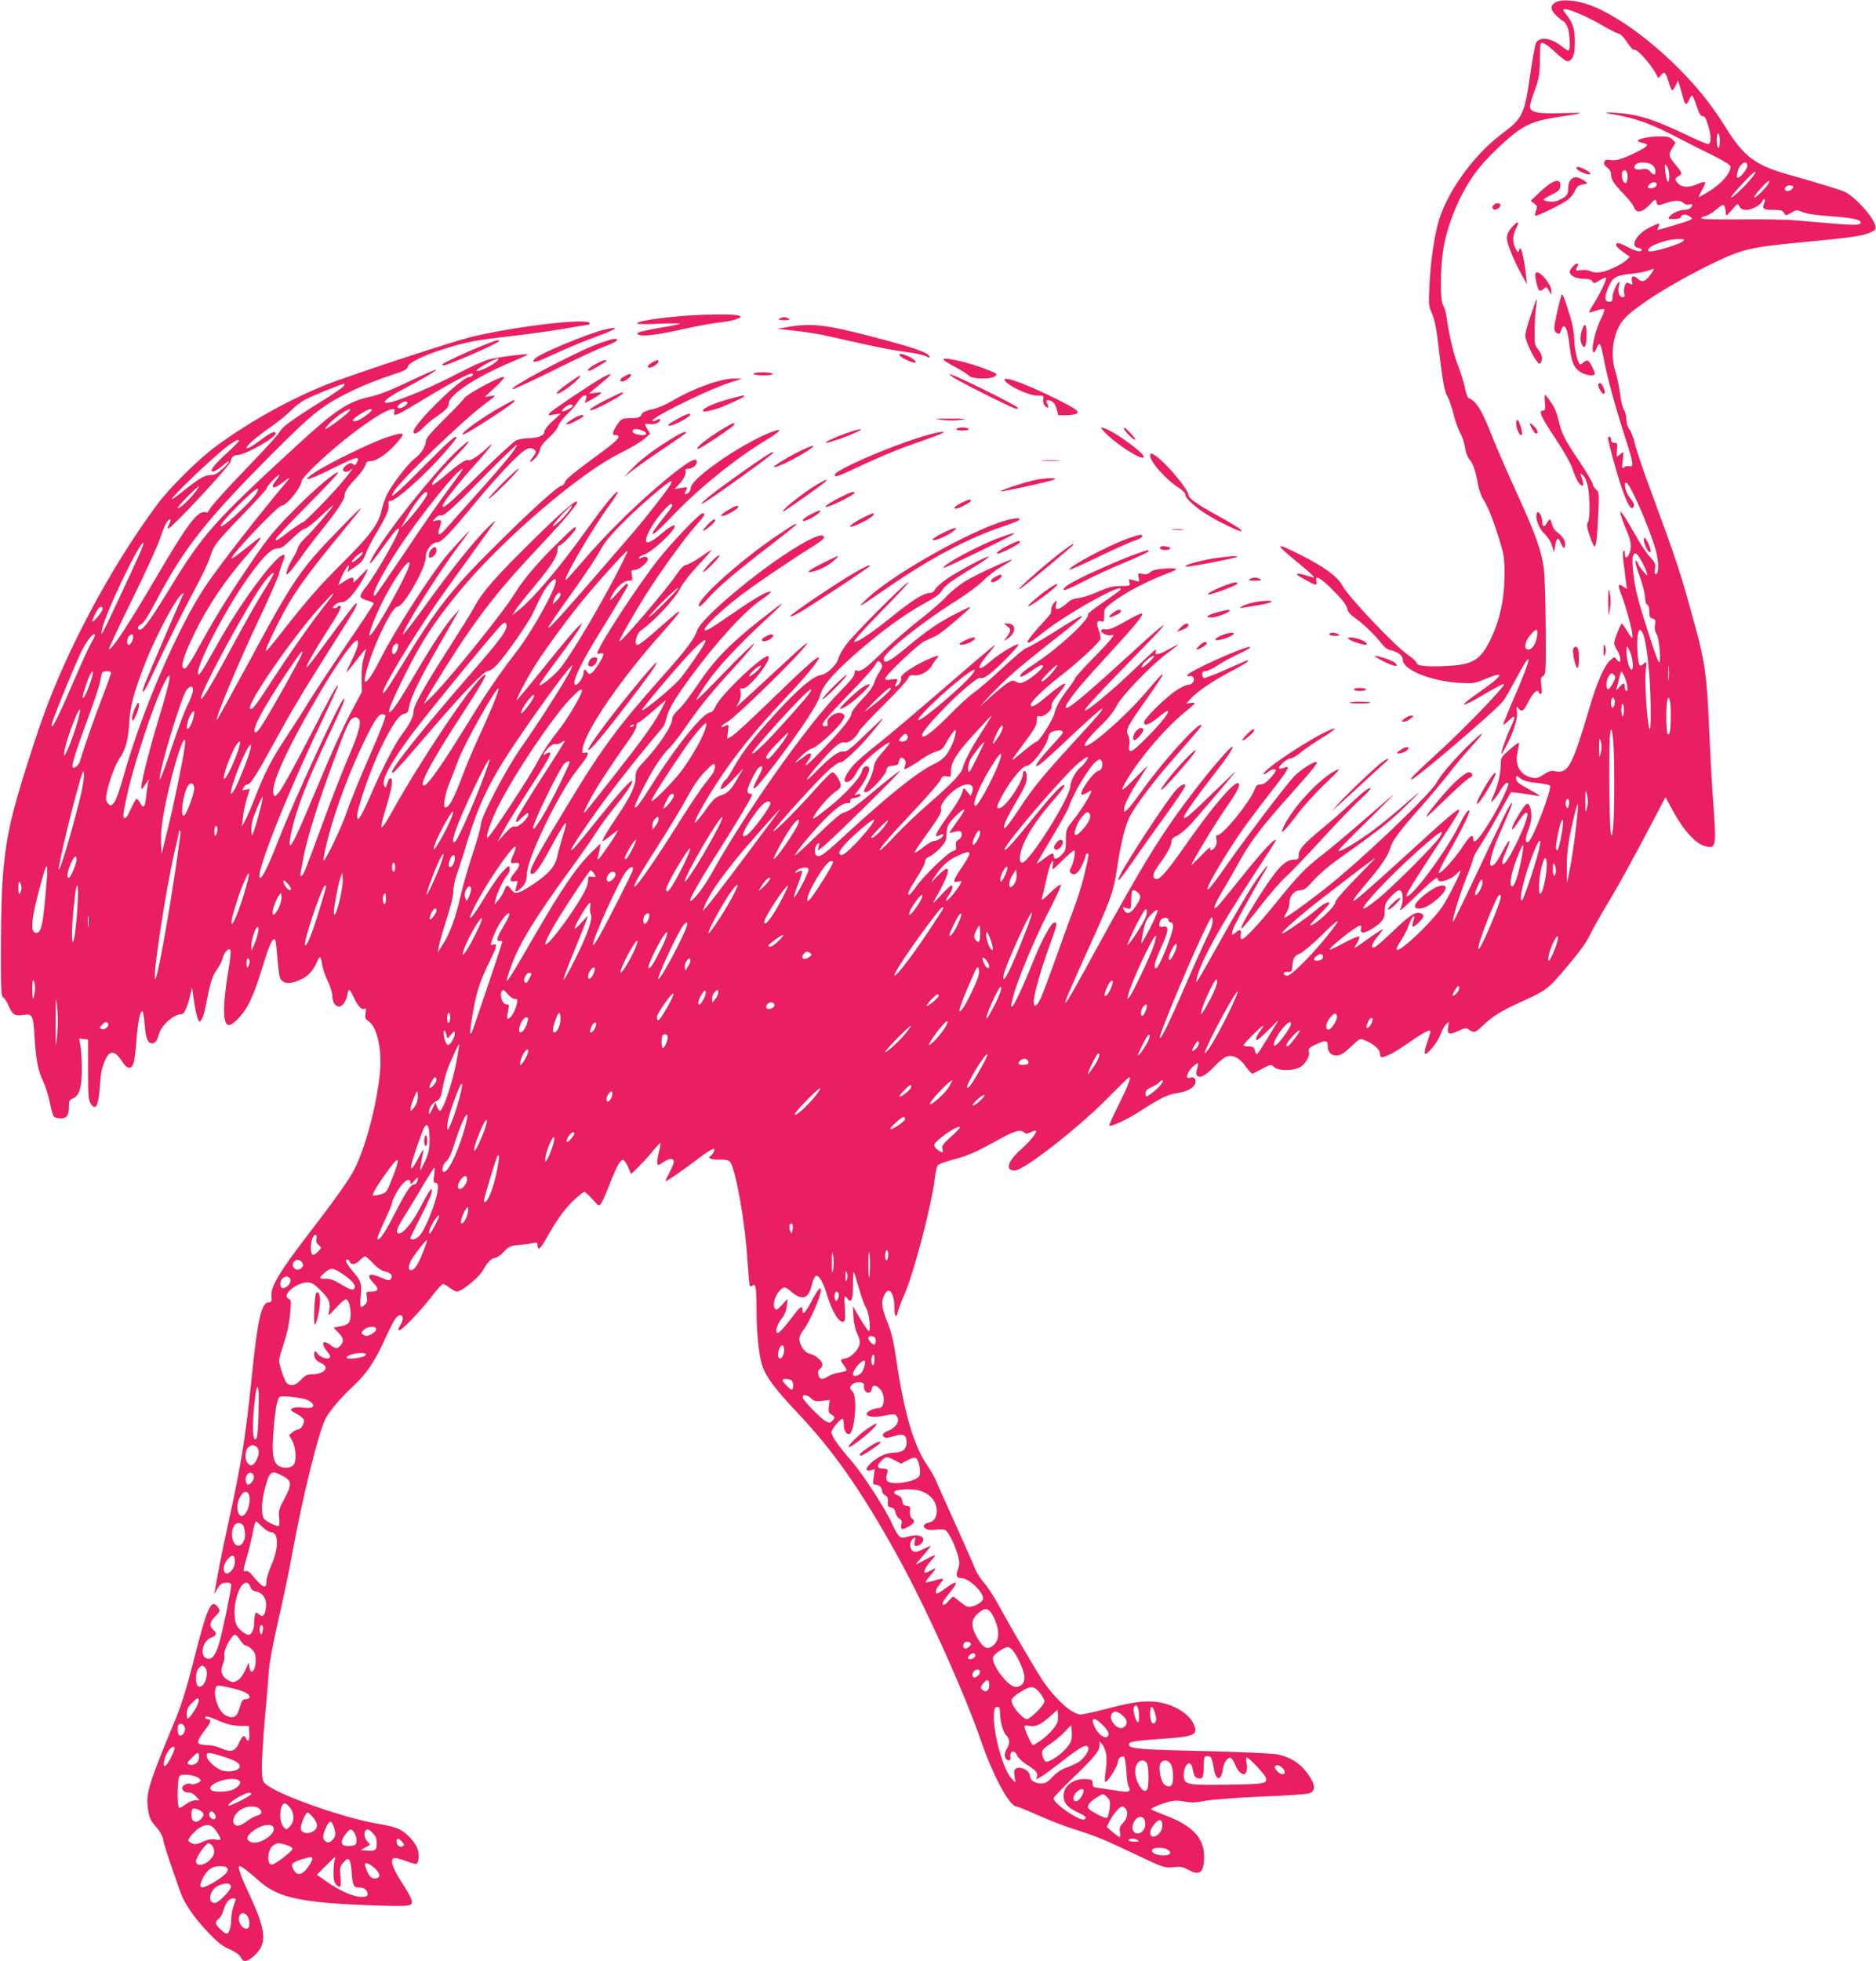 <?xml version="1.0" standalone="no"?>
<!DOCTYPE svg PUBLIC "-//W3C//DTD SVG 20010904//EN"
 "http://www.w3.org/TR/2001/REC-SVG-20010904/DTD/svg10.dtd">
<svg version="1.0" xmlns="http://www.w3.org/2000/svg"
 width="1225pt" height="1280pt" viewBox="0 0 1225 1280"
 preserveAspectRatio="xMidYMid meet">
<g transform="translate(0,1280) scale(0.1,-0.1)"
fill="#e91e63" stroke="none">
<path d="M10158 12785 c-38 -21 -35 -51 9 -91 20 -19 40 -34 44 -34 4 0 14
-15 23 -34 17 -36 23 -156 7 -156 -4 0 -25 13 -45 29 -69 55 -143 64 -166 20
-6 -11 -22 -98 -36 -192 -39 -276 -49 -297 -189 -402 -191 -144 -369 -396
-418 -595 -26 -104 -47 -254 -53 -395 -6 -122 -5 -133 16 -180 15 -32 28 -91
37 -165 32 -271 44 -345 64 -376 10 -17 28 -69 40 -115 11 -46 31 -102 44
-125 13 -22 27 -64 31 -93 4 -32 16 -64 29 -79 26 -31 39 -71 56 -162 6 -36
22 -81 35 -100 30 -45 65 -134 107 -270 29 -97 32 -115 31 -235 -2 -150 -30
-279 -87 -400 -69 -144 -117 -174 -296 -182 -128 -6 -191 1 -191 21 0 7 -24
29 -54 50 -88 60 -392 381 -430 453 -31 59 -119 124 -275 202 -164 83 -171 76
-33 -37 87 -71 131 -112 121 -112 -2 0 -26 7 -53 15 -27 8 -52 13 -54 10 -7
-6 -7 -6 48 -37 73 -41 83 -43 76 -13 -12 47 25 27 111 -60 57 -57 85 -95 90
-116 4 -23 19 -40 52 -63 51 -35 132 -113 173 -167 17 -23 38 -39 57 -42 47
-10 81 -36 81 -63 0 -65 179 -139 370 -151 91 -5 98 -4 173 27 132 55 114 22
-50 -92 -58 -40 -100 -74 -94 -76 7 -2 49 17 94 44 145 84 167 96 167 86 0
-19 -242 -270 -401 -417 -186 -171 -211 -196 -204 -203 11 -12 564 460 603
516 12 15 48 80 82 143 112 209 108 155 -9 -115 -43 -99 -77 -183 -75 -185 3
-3 20 11 39 29 43 42 45 26 5 -58 -29 -62 -63 -162 -55 -162 3 0 20 31 39 68
45 89 69 174 61 215 -5 29 -4 30 8 15 23 -29 35 -21 67 42 30 59 60 86 68 62
2 -7 8 -12 14 -12 6 0 7 21 3 54 -6 46 -4 55 11 64 18 10 19 28 17 314 -1 167
-6 340 -12 386 -15 116 -54 226 -179 499 -60 131 -128 288 -152 348 -71 184
-111 250 -161 267 -6 2 -17 33 -24 69 -8 37 -28 100 -44 142 -29 72 -61 209
-76 322 -4 28 -14 60 -22 73 -20 32 -19 237 1 363 28 173 112 372 217 511 59
80 206 221 280 270 69 46 125 64 252 84 181 27 187 31 37 26 -169 -6 -220 4
-220 43 0 13 14 61 32 107 26 71 31 98 33 183 1 55 2 106 3 113 4 25 34 10 97
-48 35 -33 71 -60 78 -60 32 0 50 38 50 107 2 96 -9 136 -48 188 -32 41 -33
45 -14 45 31 0 155 -54 249 -110 47 -27 92 -50 101 -50 9 0 33 -25 53 -55 20
-31 41 -53 46 -50 19 12 129 -116 153 -177 3 -9 10 -6 22 10 22 30 32 22 51
-44 8 -29 19 -54 23 -54 4 0 14 15 23 32 l15 33 11 -35 c6 -19 16 -54 22 -77
13 -51 23 -54 40 -13 7 16 16 28 20 25 5 -3 18 -35 30 -70 16 -48 26 -65 38
-63 11 2 21 -13 33 -52 24 -74 25 -130 2 -130 -10 0 -83 31 -163 70 -183 86
-272 116 -396 130 -96 10 -142 7 -68 -5 152 -25 255 -62 434 -156 63 -33 166
-85 228 -115 72 -36 112 -61 112 -72 0 -41 -54 -105 -128 -153 -42 -26 -77
-47 -79 -45 -2 2 8 23 21 46 14 24 23 47 20 51 -2 4 -23 -1 -47 -11 -55 -25
-102 -25 -127 0 -11 11 -20 24 -20 30 0 5 9 14 20 20 27 15 26 21 -20 76 -46
56 -47 65 -19 110 l20 33 -20 20 c-17 17 -34 21 -82 21 -66 0 -152 -18 -144
-30 2 -4 18 -10 35 -14 38 -7 32 -19 -23 -48 -94 -50 -151 -69 -188 -63 -29 5
-38 3 -43 -12 -5 -12 0 -23 18 -36 17 -12 26 -28 26 -46 0 -33 18 -61 86 -131
29 -30 58 -67 63 -82 16 -42 52 -37 101 14 39 41 41 42 46 20 7 -26 9 -26 64
-7 55 19 95 19 114 -1 10 -9 24 -13 36 -9 11 3 20 2 20 -2 0 -18 -25 -33 -52
-33 -33 0 -78 -21 -97 -44 -12 -14 -8 -16 28 -16 28 0 44 5 47 15 8 19 34 19
59 1 18 -13 18 -14 -1 -23 -17 -9 -197 -63 -210 -63 -2 0 0 9 6 20 14 27 1 26
-59 -5 -86 -43 -131 -125 -73 -133 12 -2 22 -8 22 -13 0 -18 -41 -9 -97 21
-41 22 -60 27 -67 20 -11 -11 5 -29 65 -71 l22 -15 -22 -21 c-33 -31 -125 -74
-171 -80 -25 -4 -51 -1 -65 7 -14 7 -39 10 -59 7 -39 -6 -41 -5 -26 24 7 13 7
19 0 19 -15 0 -50 -38 -50 -54 0 -25 42 -46 92 -46 33 0 50 -5 56 -17 9 -15
13 -14 46 7 21 12 40 20 43 17 7 -8 -38 -103 -81 -171 -20 -31 -32 -56 -27
-56 5 0 27 7 49 14 24 9 44 11 47 6 3 -5 -6 -32 -20 -59 -41 -81 -71 -221 -47
-221 4 0 13 15 20 33 17 42 25 27 46 -84 20 -109 73 -301 136 -498 56 -173 61
-202 30 -194 -11 3 -27 0 -35 -7 -14 -11 -15 -6 -9 46 7 58 7 59 -13 42 -11
-10 -22 -18 -24 -18 -2 0 -3 20 -1 45 4 40 2 45 -17 45 -14 0 -21 6 -21 20 0
11 -4 20 -10 20 -5 0 -10 -3 -10 -7 0 -23 54 -222 84 -311 37 -110 61 -156 76
-147 17 10 11 32 -16 64 -28 33 -45 101 -25 101 23 0 151 -294 191 -435 22
-78 24 -156 3 -162 -8 -3 -10 8 -6 34 4 34 0 43 -34 79 -21 22 -64 87 -96 145
-32 57 -67 115 -78 129 l-21 25 7 -30 c4 -16 20 -60 36 -97 31 -71 36 -112 17
-153 -15 -33 -28 -32 -28 2 0 16 -4 23 -9 18 -5 -6 -5 -38 0 -75 5 -36 12 -90
15 -120 l7 -54 -26 17 c-34 22 -35 9 -6 -65 27 -70 69 -226 69 -258 -1 -21 -6
-17 -33 28 -17 28 -34 52 -37 52 -8 0 -50 -108 -50 -128 0 -9 9 -30 20 -47 19
-28 27 -75 14 -75 -4 0 -13 8 -20 18 -12 16 -14 15 -40 -8 -39 -36 -87 -145
-134 -306 -114 -386 -140 -434 -224 -418 -30 5 -44 1 -76 -21 -32 -22 -46 -26
-74 -21 -78 15 -116 79 -97 167 6 27 11 55 11 60 0 6 -27 -12 -60 -41 -56 -49
-60 -55 -60 -95 0 -61 -18 -140 -47 -204 -19 -45 -20 -52 -6 -38 10 8 32 38
48 66 17 28 36 51 43 51 6 0 12 -2 12 -5 0 -19 -57 -139 -104 -218 -77 -131
-126 -187 -126 -143 0 37 -23 21 -64 -42 -50 -79 -151 -190 -161 -180 -4 4 24
63 63 130 82 143 144 269 136 277 -8 9 -31 -25 -71 -104 -87 -172 -315 -477
-338 -453 -7 7 36 78 197 323 134 203 152 234 145 241 -7 7 -99 -71 -312 -267
-244 -223 -365 -329 -377 -329 -10 0 18 37 121 159 67 80 109 146 121 191 12
44 67 117 203 269 58 66 137 160 175 209 37 49 102 126 143 171 97 107 101
124 8 36 -93 -87 -203 -213 -228 -262 -31 -61 -383 -403 -631 -613 -119 -102
-346 -270 -364 -270 -3 0 3 15 14 33 11 17 20 48 20 68 0 43 33 79 73 79 18 0
37 12 59 37 57 64 111 111 193 170 265 188 330 240 444 352 76 74 97 98 53 60
-163 -142 -251 -213 -332 -268 -96 -66 -170 -106 -170 -92 0 5 89 96 198 202
108 106 179 178 156 159 -22 -19 -119 -103 -215 -185 -96 -83 -210 -178 -254
-212 -98 -75 -152 -131 -283 -293 -114 -142 -214 -250 -232 -250 -8 0 -11 11
-8 30 5 34 -6 38 -34 13 -32 -29 -32 -5 0 59 31 63 149 274 191 342 36 58 17
42 -37 -31 -54 -75 -139 -217 -287 -483 -54 -96 -104 -184 -112 -195 -14 -19
-15 -19 -9 8 25 110 153 342 367 668 82 125 149 229 149 233 0 24 -84 -66
-215 -229 -83 -104 -159 -196 -168 -204 -32 -26 -19 12 39 110 31 51 81 139
111 194 69 124 150 230 322 421 144 161 186 212 179 219 -12 12 -112 -52 -153
-98 -74 -84 -296 -377 -420 -552 -62 -89 -121 -168 -130 -175 -36 -30 21 80
138 264 67 106 138 204 299 410 84 109 95 132 52 115 -15 -5 -29 -7 -32 -4
-10 10 52 65 74 65 12 0 44 18 70 41 27 22 86 63 131 90 91 55 115 79 56 54
-124 -52 -433 -257 -433 -287 0 -5 12 0 26 11 28 22 54 27 54 11 0 -5 -16 -28
-36 -50 -25 -28 -45 -40 -63 -40 -22 0 -29 -7 -40 -35 -27 -76 -205 -295 -239
-295 -11 0 -13 -8 -9 -29 4 -17 0 -36 -9 -50 -18 -25 -39 -28 -30 -3 3 9 -23
-13 -59 -51 -36 -37 -65 -65 -65 -62 0 14 158 276 224 370 72 103 96 149 83
162 -22 21 -170 -151 -346 -403 -122 -175 -171 -230 -195 -221 -26 10 -18 40
25 98 49 66 79 121 79 148 0 14 11 26 33 35 17 7 55 38 83 67 42 44 235 270
303 354 9 11 -59 -53 -151 -142 -154 -150 -188 -178 -188 -155 0 13 92 143
184 261 96 123 141 189 134 197 -9 8 -131 -133 -249 -286 -210 -273 -335 -476
-649 -1050 -242 -444 -254 -447 -58 -15 157 344 178 401 199 539 29 193 57
306 91 366 42 75 154 224 263 348 188 215 205 236 200 240 -19 19 -243 -227
-380 -418 -45 -63 -92 -124 -104 -134 -21 -19 -21 -19 -21 3 0 27 38 102 98
194 26 40 51 79 56 87 5 8 -32 -28 -83 -80 -94 -97 -105 -97 -48 -2 86 143
254 338 373 433 35 28 64 54 64 58 0 5 -12 6 -27 3 l-28 -5 30 33 c45 48 137
111 257 175 95 50 133 75 113 75 -3 0 -66 -27 -140 -60 -75 -34 -140 -58 -145
-55 -6 3 -10 15 -10 26 0 13 7 19 23 19 12 0 46 16 76 36 29 20 92 54 139 76
48 22 82 42 75 45 -26 10 -402 -158 -410 -184 -3 -7 3 -10 15 -6 12 3 22 -2
26 -12 8 -23 -11 -45 -38 -45 -12 0 -46 -17 -76 -37 -69 -45 -210 -185 -210
-207 0 -28 33 -17 90 29 30 25 58 45 63 45 21 0 -36 -75 -129 -168 -107 -109
-130 -119 -120 -53 4 22 1 46 -8 63 -18 34 -8 53 125 241 54 76 99 144 99 150
0 13 3 16 -120 -126 -134 -155 -365 -355 -387 -334 -9 9 40 70 114 140 39 37
77 85 94 120 34 66 223 263 329 342 91 68 94 73 19 31 -71 -39 -102 -46 -93
-21 4 8 3 15 0 15 -4 0 -68 -60 -144 -133 -136 -131 -308 -274 -318 -264 -7 7
79 100 286 312 96 99 189 195 205 214 65 73 -17 6 -230 -190 -331 -304 -441
-385 -364 -271 43 64 107 138 283 329 155 169 203 229 193 239 -3 4 -51 -19
-107 -51 -77 -44 -107 -56 -130 -53 -21 3 -30 0 -30 -9 0 -16 47 -36 67 -29
33 13 4 -24 -112 -143 -69 -70 -125 -132 -125 -138 0 -5 -21 -36 -46 -69 -52
-67 -78 -115 -89 -161 -7 -36 -100 -183 -115 -183 -5 0 -35 -21 -67 -47 -84
-69 -93 -76 -93 -70 0 2 36 53 80 111 64 86 80 114 80 142 0 30 3 34 19 29 26
-8 84 42 78 67 -4 13 11 39 45 79 27 33 47 63 44 66 -7 7 -56 -27 -135 -94
-59 -50 -91 -65 -91 -43 0 20 86 104 187 182 120 93 260 222 268 247 3 10 -2
35 -10 56 -19 45 -13 69 15 60 18 -6 20 -2 20 39 0 43 3 47 53 84 93 70 234
143 382 198 58 22 44 28 -51 22 -43 -3 -69 -10 -83 -22 -15 -14 -29 -17 -52
-12 -30 6 -30 5 -24 -24 6 -29 6 -29 -27 -19 -18 5 -34 9 -36 9 -1 0 0 -10 3
-22 6 -22 3 -23 -57 -23 -51 0 -80 -7 -152 -39 -48 -21 -106 -39 -127 -40 -26
-2 -48 -11 -66 -28 -34 -31 -68 -50 -77 -41 -3 3 -3 18 0 32 6 25 5 25 -11 9
-10 -9 -19 -27 -20 -40 -1 -13 -3 -26 -4 -30 0 -5 -35 -45 -76 -89 -41 -45
-75 -88 -75 -96 0 -18 18 -8 102 59 159 127 539 337 503 278 -4 -6 -54 -42
-111 -81 -58 -38 -102 -74 -100 -78 17 -27 -185 -215 -339 -317 -87 -57 -112
-80 -101 -91 3 -4 33 12 66 35 58 41 80 50 80 33 0 -14 -78 -80 -115 -98 -30
-14 -38 -15 -60 -3 -22 12 -28 10 -62 -12 -21 -14 -69 -54 -108 -89 l-70 -64
49 55 c27 30 87 90 134 134 83 75 147 127 386 315 58 46 105 86 102 88 -6 7
-47 -16 -205 -116 -80 -50 -152 -91 -160 -91 -9 0 -77 -57 -151 -126 -74 -69
-160 -143 -190 -164 -30 -21 -102 -86 -158 -144 -101 -102 -167 -155 -179
-142 -12 12 23 59 120 161 105 112 243 229 257 220 19 -12 75 30 161 117 49
49 89 94 89 100 0 16 -118 -53 -176 -103 -97 -85 -107 -58 -17 49 25 28 42 52
39 52 -2 0 -58 -46 -124 -102 -423 -365 -540 -464 -643 -546 -64 -50 -133
-110 -152 -131 -43 -48 -72 -100 -60 -111 17 -16 51 10 73 54 22 46 90 114
175 175 25 18 45 28 45 24 0 -5 -22 -34 -50 -65 -37 -42 -51 -66 -56 -99 -3
-24 -19 -68 -35 -96 -34 -61 -34 -63 -13 -63 24 0 124 108 131 140 4 25 11 29
42 32 27 2 37 8 39 23 6 31 18 38 35 20 12 -12 14 -22 7 -40 -5 -14 -7 -25 -4
-25 11 0 69 33 115 67 27 19 68 41 92 48 33 10 46 20 63 53 12 23 31 53 43 68
19 24 21 25 21 7 0 -33 -27 -101 -57 -144 -19 -27 -48 -49 -90 -69 -101 -48
-298 -206 -564 -451 -142 -131 -172 -154 -194 -145 -20 7 -19 60 2 77 15 13
16 11 9 -14 l-7 -29 30 22 c43 30 513 492 507 498 -3 2 -67 -47 -143 -110
-160 -133 -188 -153 -226 -162 -17 -4 -84 -62 -172 -148 -80 -77 -145 -136
-145 -130 0 6 33 51 73 99 136 162 233 248 274 241 12 -2 17 2 15 14 -2 12 6
18 29 20 18 2 34 9 37 17 3 10 -2 11 -19 6 -24 -8 -24 -8 4 26 45 56 83 137
70 150 -18 18 -39 4 -46 -28 -8 -37 -115 -154 -217 -234 -107 -84 -115 -88
-88 -44 28 49 110 137 142 154 14 8 26 23 26 34 0 26 -38 87 -55 87 -7 0 -56
-48 -108 -107 -112 -127 -277 -292 -277 -277 0 14 285 329 359 396 35 31 69
54 76 52 17 -7 129 98 208 195 101 123 98 122 -36 -7 -106 -103 -131 -121
-150 -117 -27 7 -87 -37 -177 -129 -82 -85 -81 -67 3 32 105 123 152 164 181
156 27 -6 74 29 95 73 8 15 81 93 162 173 81 80 152 157 157 171 9 21 15 25
44 21 38 -4 95 29 114 66 6 12 19 31 29 42 26 29 5 25 -78 -14 -91 -44 -160
-93 -154 -111 3 -7 -1 -22 -9 -34 -19 -27 -39 -28 -24 -2 16 31 13 33 -30 26
-30 -5 -40 -3 -40 6 0 21 212 222 255 243 22 10 55 26 73 34 19 9 68 46 110
82 149 128 147 126 42 74 -120 -59 -206 -117 -344 -233 -109 -90 -146 -109
-146 -72 0 40 245 237 477 382 65 41 143 99 173 129 30 31 86 73 123 94 38 21
66 40 64 42 -7 8 -223 -91 -302 -138 -38 -23 -95 -68 -125 -101 -30 -33 -113
-105 -185 -160 -71 -56 -179 -150 -239 -209 -104 -103 -141 -128 -165 -113 -7
4 -11 -4 -11 -18 0 -18 -27 -52 -93 -118 -212 -214 -617 -787 -841 -1190 -48
-87 -119 -179 -138 -179 -15 0 57 127 204 357 123 196 198 322 198 336 0 4 -7
7 -15 7 -8 0 -15 8 -15 18 0 24 54 134 74 151 31 26 31 -1 -2 -59 -17 -32 -32
-64 -32 -71 0 -22 40 23 145 161 171 228 275 384 289 439 15 59 69 126 191
237 176 160 351 290 500 371 61 33 94 57 105 78 16 31 72 71 224 163 48 30 85
56 83 59 -8 8 -196 -92 -273 -144 -38 -27 -73 -58 -79 -71 -6 -13 -18 -22 -33
-22 -40 0 -113 -46 -246 -153 -140 -113 -228 -171 -248 -165 -8 3 69 88 182
203 107 109 184 192 170 185 -35 -18 -358 -343 -407 -410 -22 -30 -43 -67 -47
-83 -11 -46 -73 -106 -117 -113 -51 -8 -151 -94 -295 -251 -147 -161 -215
-249 -271 -348 -26 -47 -50 -85 -55 -85 -4 0 -14 -13 -23 -30 -28 -53 8 -36
76 38 l63 67 -29 -50 c-48 -87 -72 -112 -117 -126 -36 -12 -52 -26 -100 -94
-31 -44 -62 -81 -69 -84 -16 -5 55 125 138 253 122 188 254 351 459 568 124
130 219 246 210 256 -10 9 -95 -67 -312 -278 -122 -118 -236 -224 -254 -234
l-33 -19 6 47 c7 49 6 51 -24 36 -10 -6 -19 -7 -19 -2 0 4 19 19 42 32 44 24
387 356 481 464 80 92 35 57 -165 -130 -101 -93 -201 -186 -222 -204 l-39 -35
18 34 c11 22 15 45 11 63 -5 25 -3 29 11 24 33 -13 194 186 170 210 -22 23
-307 -246 -343 -323 -11 -26 -26 -43 -36 -43 -45 0 -212 -205 -368 -450 -95
-150 -116 -178 -125 -168 -7 7 80 181 133 265 28 45 66 96 84 112 19 16 70 81
113 143 100 145 170 230 328 402 70 76 124 142 121 145 -4 3 -88 -78 -188
-181 -100 -104 -185 -188 -190 -188 -4 0 26 48 66 108 74 108 206 250 413 441
126 116 105 106 -72 -34 -197 -157 -292 -256 -397 -413 -48 -72 -105 -147
-127 -165 -23 -21 -39 -43 -39 -56 0 -45 -83 -172 -182 -278 -53 -57 -58 -66
-58 -108 0 -54 -34 -125 -113 -243 -69 -100 -111 -172 -101 -172 4 0 26 16 50
35 23 19 45 35 48 35 9 0 -111 -177 -125 -186 -8 -5 -10 -2 -6 9 3 8 9 33 13
54 l6 38 -42 -40 c-111 -105 -205 -242 -409 -595 -177 -306 -190 -321 -130
-157 50 139 160 317 382 621 61 83 135 189 165 236 30 47 83 119 116 160 80
98 128 168 124 182 -5 15 -88 -78 -245 -274 -127 -159 -153 -188 -153 -172 0
14 139 217 249 363 93 124 244 312 348 433 8 9 19 36 24 60 13 56 53 125 156
266 167 228 358 437 466 509 39 26 65 49 58 51 -19 6 -106 -44 -241 -138 -69
-48 -140 -95 -157 -104 -92 -46 22 77 190 208 94 73 344 243 490 333 37 23 67
47 67 53 0 26 -36 19 -116 -24 -239 -127 -689 -496 -714 -585 -12 -44 -70
-122 -198 -266 -329 -369 -424 -498 -689 -940 -177 -293 -212 -360 -196 -376
17 -17 55 31 124 160 65 121 99 175 105 168 2 -2 -7 -39 -21 -83 -13 -43 -30
-103 -36 -132 -14 -67 -54 -114 -156 -182 -98 -65 -120 -71 -145 -36 -25 34
-31 33 -46 -6 -6 -18 -23 -46 -38 -63 l-25 -30 6 30 c9 44 53 137 76 161 12
13 19 32 17 46 -4 22 -6 21 -47 -22 -24 -25 -74 -98 -113 -162 -110 -184 -138
-186 -36 -3 89 158 228 351 235 328 2 -5 -5 -29 -16 -53 -23 -51 -21 -59 14
-52 35 6 33 -21 -6 -65 -33 -39 -34 -60 -1 -55 12 2 22 2 22 0 0 -2 -4 -18 -9
-36 -11 -36 -5 -39 25 -14 30 24 44 55 44 96 0 101 211 537 333 687 68 84 82
115 46 106 -19 -5 -20 -3 -14 31 23 122 252 455 519 753 64 72 115 133 112
136 -5 5 -15 -3 -170 -139 -49 -43 -95 -78 -104 -78 -23 0 -8 71 20 92 103 76
228 212 263 284 12 25 63 90 114 145 51 54 90 99 87 99 -3 0 -36 -20 -72 -46
-37 -25 -79 -48 -93 -51 -18 -3 -38 -24 -63 -62 -59 -90 -365 -448 -374 -438
-6 5 79 154 169 299 87 139 254 372 326 452 62 70 71 86 49 86 -20 0 -195
-183 -292 -305 -133 -168 -396 -571 -396 -609 0 -4 9 -4 20 -1 13 4 20 2 20
-7 0 -18 -51 -98 -74 -118 -16 -13 -20 -12 -31 3 -17 23 -25 21 -25 -7 0 -24
-34 -76 -51 -76 -31 0 22 120 129 295 163 265 212 348 212 356 0 20 -19 6 -64
-47 -54 -62 -70 -66 -32 -6 31 50 72 82 103 82 23 0 25 3 19 35 -6 33 -5 35
19 35 26 0 85 48 85 69 0 17 -19 22 -40 11 -11 -6 -20 -7 -20 -2 0 5 20 17 44
26 42 16 165 126 187 168 18 33 -17 20 -73 -28 -104 -90 -137 -85 -87 14 29
60 121 172 140 172 17 0 9 -19 -33 -70 -133 -163 -110 -168 41 -9 168 177 415
377 609 494 96 58 118 83 52 60 -79 -28 -205 -96 -319 -172 -142 -96 -221
-167 -221 -199 0 -13 -9 -28 -20 -34 -23 -12 -25 -7 -9 22 10 19 9 20 -33 13
l-43 -7 26 28 c35 38 52 72 45 90 -4 10 2 14 19 14 26 0 55 24 55 46 0 40 -81
-12 -267 -171 -163 -140 -349 -326 -482 -483 -57 -67 -106 -121 -108 -118 -14
13 179 343 282 482 35 48 62 90 59 93 -10 10 -87 -85 -201 -243 -176 -247
-351 -453 -445 -527 l-43 -34 21 33 c11 18 67 89 125 158 113 136 149 193 149
236 0 17 5 28 14 28 15 0 106 96 106 111 0 19 -16 6 -122 -98 -130 -128 -218
-232 -278 -328 -82 -133 -450 -588 -555 -685 l-37 -35 17 35 c27 53 203 333
275 435 140 200 245 328 473 570 158 168 244 271 235 280 -11 11 -105 -70
-287 -249 -242 -238 -329 -337 -379 -429 -21 -40 -100 -166 -174 -282 -157
-244 -228 -371 -228 -409 0 -34 -26 -85 -80 -156 -43 -57 -129 -226 -200 -390
-22 -52 -50 -111 -62 -130 -20 -32 -23 -33 -26 -13 -6 42 87 314 158 458 74
150 117 212 152 217 18 2 24 12 30 48 10 59 74 190 194 397 53 93 105 184 116
203 l20 35 -36 -40 c-55 -60 -143 -193 -241 -360 -101 -173 -149 -248 -172
-267 -15 -12 -16 -10 -9 17 10 43 133 295 199 406 71 122 149 229 262 366 282
338 780 765 1046 896 63 31 133 72 154 91 l40 34 -18 30 c-9 17 -17 32 -17 34
0 2 16 2 35 0 34 -4 65 10 65 30 0 5 -9 4 -19 -2 -11 -5 -22 -10 -25 -10 -62
0 331 198 509 256 l70 22 -46 1 c-90 2 -269 -62 -414 -148 -39 -23 -96 -47
-129 -53 -35 -8 -61 -19 -64 -28 -9 -24 -24 -30 -79 -30 -47 0 -54 -3 -76 -32
-14 -18 -28 -43 -32 -55 -5 -19 -2 -23 14 -23 42 0 19 -30 -77 -101 -214 -158
-244 -183 -253 -206 -5 -13 -14 -23 -22 -23 -20 0 -185 -147 -390 -350 -324
-318 -423 -443 -655 -825 -94 -155 -122 -195 -122 -174 1 35 168 314 328 549
47 69 156 222 242 340 86 118 160 222 164 230 4 8 -24 -17 -63 -57 -90 -92
-231 -269 -401 -505 -74 -103 -136 -183 -138 -178 -8 22 231 402 360 574 34
44 66 88 71 96 13 21 -86 -85 -143 -152 -106 -126 -344 -496 -435 -677 -69
-138 -115 -191 -101 -117 28 146 171 456 211 456 41 0 185 252 185 323 0 47
39 97 75 97 26 0 80 55 237 245 147 178 287 326 333 355 27 17 38 19 55 10 25
-14 25 -21 -1 -54 -30 -38 -19 -42 16 -6 15 16 29 41 31 56 2 18 21 44 59 78
31 28 58 62 60 76 3 13 28 47 57 75 29 28 62 66 73 85 11 19 29 36 39 38 16 3
18 0 12 -22 l-7 -27 38 20 c21 11 47 27 58 36 19 16 18 16 -25 11 l-45 -5 26
22 c14 12 47 39 73 61 26 21 45 40 42 43 -3 3 -27 -7 -53 -22 -87 -50 -328
-212 -343 -230 -14 -17 -12 -18 29 -11 l43 7 -55 -51 c-30 -27 -54 -58 -53
-67 2 -25 -41 -43 -102 -43 -29 0 -67 -7 -84 -16 -17 -9 -127 -110 -244 -225
-197 -193 -234 -225 -234 -200 0 17 101 145 213 270 105 117 139 166 74 104
-44 -42 -107 -84 -118 -77 -15 9 -63 -23 -148 -96 -46 -39 -85 -69 -88 -66
-11 10 31 61 140 174 114 115 133 152 32 60 -153 -140 -493 -568 -570 -718
-30 -59 6 -20 85 91 68 94 87 116 95 107 12 -12 -156 -306 -217 -381 -22 -26
-37 -54 -34 -62 3 -8 23 -19 45 -25 23 -6 41 -15 41 -19 0 -5 -78 -123 -173
-262 -95 -140 -204 -305 -243 -367 -38 -63 -107 -171 -153 -240 -97 -146 -143
-235 -205 -395 -24 -63 -54 -132 -66 -153 l-21 -39 7 60 c3 33 15 87 25 120
10 33 19 62 19 64 0 2 -11 0 -26 -3 -23 -6 -24 -5 -14 14 6 11 17 20 25 20 20
0 58 59 165 255 117 214 185 330 375 630 169 267 178 282 173 296 -3 10 -36
-32 -243 -313 -43 -59 -81 -106 -83 -104 -6 7 39 88 120 215 96 150 111 178
99 186 -5 3 -12 1 -16 -5 -3 -5 -13 -10 -22 -10 -14 0 -14 3 2 20 10 11 31 20
46 20 20 0 38 12 69 48 36 40 100 148 100 167 0 4 -22 -18 -49 -47 -36 -38
-48 -47 -44 -30 7 30 -12 29 -60 -3 -20 -14 -37 -24 -37 -22 0 3 11 29 24 60
26 57 55 90 41 46 l-7 -23 29 20 c64 42 74 53 92 102 10 28 42 89 70 135 63
105 84 154 78 184 -3 16 0 23 11 23 37 0 226 169 354 315 43 49 78 93 78 97 0
23 -38 -10 -215 -188 -180 -182 -235 -227 -190 -157 52 80 443 455 589 565 79
59 79 59 40 53 l-39 -6 70 65 c45 42 64 65 53 66 -31 0 -238 -112 -256 -138
-9 -15 -70 -78 -135 -142 -85 -85 -117 -123 -117 -141 0 -33 -31 -81 -74 -114
-44 -33 -148 -169 -180 -234 -12 -25 -28 -72 -35 -103 -18 -86 -75 -163 -244
-331 -159 -158 -236 -246 -402 -457 -53 -69 -101 -126 -106 -128 -12 -5 12 50
78 183 91 181 162 282 397 569 186 225 187 231 11 51 -266 -272 -306 -331
-599 -875 -109 -201 -202 -369 -207 -375 -29 -29 132 357 266 640 68 143 128
280 135 305 6 25 18 62 27 83 9 20 13 40 10 43 -32 32 -275 -290 -435 -576
-102 -183 -125 -218 -129 -199 -13 58 197 456 346 656 88 119 135 163 172 163
25 0 44 13 97 65 36 36 73 65 84 65 10 0 57 37 105 83 48 45 83 75 78 67 -17
-30 -135 -167 -178 -207 -24 -22 -47 -52 -51 -66 -3 -14 -19 -47 -36 -74 -16
-26 -32 -61 -36 -78 -7 -28 -6 -29 10 -16 10 8 45 53 79 100 33 48 95 129 137
181 99 122 150 200 150 225 0 26 20 56 81 121 27 29 51 64 55 78 5 20 12 26
33 26 38 0 107 47 163 109 73 81 66 86 -58 46 -93 -30 -371 -165 -464 -226
-106 -68 -50 -58 105 20 164 82 191 89 164 40 -8 -16 -13 -18 -25 -8 -11 9
-19 8 -39 -5 -14 -9 -25 -23 -25 -31 0 -18 31 -20 49 -2 28 25 -2 -17 -58 -83
-74 -88 -243 -260 -255 -260 -5 0 -41 -24 -80 -53 -88 -67 -96 -71 -96 -56 0
7 93 106 207 221 114 114 204 210 201 213 -12 12 -142 -97 -283 -239 -122
-122 -170 -180 -257 -306 -152 -222 -255 -385 -341 -542 -93 -170 -116 -203
-130 -189 -18 18 7 92 77 236 82 167 198 340 325 485 91 104 111 130 96 130
-2 0 -43 -31 -91 -70 -48 -38 -89 -68 -92 -65 -13 13 302 345 328 345 32 0
130 122 130 163 0 7 37 49 82 93 236 227 550 440 523 354 -11 -34 14 -24 155
62 261 158 380 218 355 178 -3 -5 -12 -10 -19 -10 -51 0 -366 -308 -366 -357
0 -24 26 -13 65 27 22 22 57 52 80 67 64 43 85 65 85 89 0 55 177 173 398 266
67 28 121 53 119 54 -7 7 -207 -18 -257 -33 -30 -8 -119 -48 -197 -89 -221
-115 -460 -210 -480 -191 -9 10 35 42 122 88 126 66 217 120 212 126 -3 2 -82
-32 -176 -77 -119 -57 -196 -87 -255 -100 -147 -32 -228 -87 -499 -337 -519
-477 -593 -561 -802 -903 -121 -199 -179 -280 -200 -280 -23 0 -18 24 7 35 14
6 49 60 96 150 182 346 329 532 757 961 275 276 333 321 536 419 63 30 167 71
231 92 94 30 118 42 120 58 4 26 98 73 227 114 150 48 211 60 441 86 118 14
279 36 358 50 79 14 147 25 152 25 6 0 10 5 10 10 0 37 -489 -20 -775 -90
-103 -25 -592 -184 -870 -283 -253 -90 -554 -253 -795 -430 -118 -87 -306
-274 -389 -387 -297 -402 -584 -938 -746 -1395 -63 -178 -151 -457 -185 -590
-65 -252 -83 -443 -84 -883 -1 -297 1 -334 15 -342 9 -5 26 -32 37 -59 25 -56
39 -64 98 -55 56 8 62 -5 69 -138 9 -152 23 -226 56 -294 16 -34 36 -97 44
-139 9 -43 20 -84 26 -92 6 -7 26 -13 45 -13 40 0 54 21 54 80 0 34 4 42 25
50 41 16 59 70 59 185 0 55 -3 124 -8 153 l-9 54 29 -4 29 -3 0 -195 c0 -173
2 -199 18 -224 31 -47 49 -16 58 103 8 109 12 126 36 183 27 65 64 62 108 -7
33 -52 60 -59 76 -17 6 15 14 79 19 142 8 119 24 200 39 200 5 0 12 -41 16
-90 7 -90 20 -120 49 -120 18 0 33 20 42 55 14 61 96 135 148 135 18 0 37 40
57 120 l13 55 12 -85 c7 -47 17 -98 24 -115 11 -28 12 -29 25 -11 8 10 19 44
25 75 33 169 43 203 74 249 19 26 37 62 40 79 4 17 16 39 26 48 31 28 33 2 11
-131 -39 -231 -37 -354 4 -354 26 0 91 67 123 127 36 68 57 126 106 283 35
116 58 162 72 147 4 -4 11 -56 15 -115 4 -59 12 -119 17 -133 17 -44 72 -46
148 -6 40 21 69 54 93 107 21 47 25 45 36 -25 4 -22 20 -67 36 -100 16 -33 29
-76 29 -97 0 -37 20 -68 44 -68 21 0 46 35 53 74 3 20 9 36 13 36 3 0 17 -22
30 -50 27 -58 53 -85 71 -74 9 5 11 -2 6 -29 -5 -30 -2 -38 19 -52 58 -38 91
-195 74 -348 -25 -219 -94 -477 -166 -619 -34 -67 -124 -194 -308 -433 -180
-235 -238 -332 -234 -392 3 -38 1 -43 -18 -43 -46 0 -72 -112 -108 -466 -42
-413 -69 -581 -156 -979 -42 -190 -64 -305 -86 -430 l-5 -30 17 30 c21 37 32
45 67 45 17 0 27 -5 27 -14 0 -32 -61 -325 -81 -388 -24 -75 -47 -103 -78 -93
-50 16 -29 116 29 137 33 11 38 29 15 48 -31 26 -28 51 9 89 34 35 35 38 20
59 -45 64 -70 8 -164 -364 -39 -154 -76 -273 -110 -355 -182 -439 -198 -491
-184 -594 8 -60 16 -78 60 -127 19 -22 36 -53 39 -75 4 -21 27 -96 52 -168 25
-71 51 -148 59 -170 25 -73 88 -167 174 -258 67 -71 98 -97 148 -119 40 -18
67 -37 74 -53 15 -34 40 -31 84 7 90 79 84 162 -26 399 -58 123 -81 189 -65
189 11 0 66 -41 124 -94 127 -115 282 -147 777 -163 224 -7 232 -5 220 40 -3
12 -32 65 -66 116 -59 92 -75 144 -47 154 6 2 41 -6 76 -19 34 -13 67 -22 71
-19 14 8 18 57 8 92 -12 44 -70 109 -121 134 -21 11 -80 27 -130 34 -221 34
-677 195 -746 264 -18 18 -21 32 -21 114 0 51 9 190 19 308 11 117 23 257 26
309 4 60 27 182 61 330 30 129 71 322 90 430 69 377 172 797 219 889 26 51 93
131 173 206 93 86 146 163 208 299 32 71 67 140 79 154 37 43 63 2 29 -46 -8
-12 -14 -28 -11 -35 6 -16 141 123 218 224 33 43 65 79 71 79 6 0 26 -11 44
-25 18 -14 39 -25 46 -25 34 0 150 96 175 145 23 44 54 75 76 75 11 0 36 18
56 39 32 35 42 40 96 45 33 3 75 8 93 12 28 5 32 4 32 -15 0 -34 17 -24 46 27
79 139 124 203 182 260 35 34 70 62 77 62 7 0 31 -21 54 -48 39 -44 42 -46 55
-28 8 10 31 62 52 115 45 117 73 171 91 171 8 0 23 -21 34 -47 l20 -46 48 47
c26 26 68 71 92 101 24 30 47 54 51 55 3 0 0 -25 -9 -56 -8 -31 -13 -65 -11
-75 3 -18 5 -18 41 7 39 26 67 26 67 0 0 -8 -13 -39 -29 -70 -17 -31 -28 -56
-25 -56 9 0 125 80 212 147 85 65 122 81 102 44 -5 -11 -15 -23 -20 -26 -23
-14 5 -25 56 -24 36 2 60 -3 69 -12 36 -36 100 -390 115 -637 6 -91 13 -169
16 -174 3 -5 12 -4 19 2 19 16 25 -18 25 -160 0 -149 14 -286 35 -355 23 -78
82 -157 236 -320 232 -246 408 -497 641 -915 185 -331 445 -906 553 -1220 78
-228 187 -430 231 -430 8 0 68 -25 134 -54 65 -30 170 -71 232 -91 160 -51
199 -67 412 -168 185 -88 190 -89 246 -84 48 5 63 3 103 -19 74 -39 100 -14
99 94 -1 115 -74 194 -242 259 -52 20 -99 40 -103 43 -9 8 85 46 137 55 19 4
57 2 85 -4 40 -8 67 -7 128 5 47 9 195 20 373 28 194 8 303 16 318 24 35 20
28 61 -21 128 -49 67 -112 106 -197 124 -30 6 -239 15 -465 21 -442 10 -498
15 -503 40 -4 21 20 26 215 40 213 15 237 25 209 92 -28 69 -125 130 -231 147
-84 13 -167 3 -347 -45 -73 -19 -146 -35 -161 -35 -56 0 -163 96 -249 222 -46
69 -213 354 -288 493 -30 55 -73 120 -95 145 -23 25 -50 68 -60 95 -10 28 -69
160 -130 295 -61 135 -118 261 -125 280 -8 19 -33 63 -56 97 -89 130 -152 349
-204 704 -15 105 -30 167 -56 230 -38 95 -42 135 -18 180 28 56 64 10 64 -83
0 -63 14 -77 24 -27 3 17 22 66 41 109 61 135 182 599 200 767 4 34 12 68 18
77 7 8 49 24 95 36 99 25 152 48 297 129 108 60 150 72 173 49 9 -9 18 -9 37
0 14 7 30 12 36 12 20 0 -28 -63 -90 -118 -91 -80 -111 -142 -45 -142 58 0
405 270 601 467 78 79 144 143 147 143 14 0 -10 -62 -71 -184 -35 -70 -62
-130 -60 -132 11 -11 125 43 207 97 121 79 176 106 235 114 85 13 134 50 119
90 -5 12 -14 15 -30 11 -27 -7 -30 3 -13 37 11 22 48 56 61 57 3 0 1 -16 -5
-35 -7 -25 -7 -39 0 -46 19 -19 56 1 114 62 30 32 67 61 82 64 42 11 83 -12
122 -67 20 -27 39 -48 44 -46 4 2 33 16 64 33 56 29 56 29 77 10 28 -25 120
-26 168 -1 34 17 68 76 59 101 -8 19 4 31 57 53 55 25 66 22 66 -18 0 -51 44
-74 93 -49 12 6 43 32 69 57 46 44 47 45 80 32 56 -22 98 -59 98 -86 0 -15 6
-24 15 -24 24 0 92 37 175 95 97 68 140 90 140 73 0 -7 -10 -41 -22 -75 -12
-34 -19 -66 -14 -70 13 -13 83 73 102 125 9 26 26 56 37 67 19 20 19 20 13
-17 -9 -49 6 -55 66 -27 40 19 53 21 66 11 36 -26 44 -24 90 20 68 66 126 101
261 162 137 61 170 84 235 159 127 146 181 218 207 273 15 33 66 123 112 200
79 130 169 295 319 580 l63 121 54 -99 c65 -118 140 -201 199 -219 80 -23 81
-15 57 309 -8 108 -19 314 -25 457 -13 329 -27 433 -90 664 -103 375 -112 402
-310 940 -39 107 -78 223 -86 259 -8 36 -24 76 -35 90 -11 15 -19 40 -19 64 0
21 -7 50 -16 63 -9 13 -20 59 -25 102 -5 43 -19 109 -31 147 -37 122 -13 266
58 345 75 84 332 244 588 367 182 87 237 100 546 130 363 34 429 44 483 71 24
12 28 19 22 40 -14 58 -126 182 -194 218 -29 15 -164 56 -355 110 -233 64
-307 119 -429 315 -94 152 -200 281 -338 415 -183 177 -382 317 -538 378 -91
35 -193 45 -233 22z m1072 -906 c0 -31 -4 -48 -10 -44 -5 3 -10 26 -10 51 0
24 5 44 10 44 6 0 10 -23 10 -51z m-442 -155 c12 -8 22 -26 22 -40 0 -29 -11
-31 -35 -3 -15 16 -26 19 -56 14 -41 -7 -58 7 -39 30 16 20 80 19 108 -1z
m622 -6 c0 -22 -45 -78 -63 -78 -14 0 1 61 20 82 22 25 43 23 43 -4z m-510
-67 c0 -62 -19 -41 -26 30 -5 50 -4 53 10 35 9 -12 16 -39 16 -65z m-275 18
c4 -11 4 -32 0 -46 -5 -20 -8 -23 -20 -13 -15 13 -20 61 -8 73 12 12 22 7 28
-14z m817 -26 c-44 -55 -131 -138 -137 -131 -7 7 143 168 157 168 5 0 -4 -17
-20 -37z m100 -50 c-28 -38 -81 -88 -87 -81 -7 7 84 108 97 108 5 0 0 -12 -10
-27z m-724 0 c-2 -11 -14 -19 -31 -21 -29 -4 -35 6 -15 26 19 19 50 15 46 -5z
m892 -12 c0 -15 -29 -33 -45 -27 -22 8 -6 36 21 36 13 0 24 -4 24 -9z m-190
-107 c-15 -37 -6 -44 60 -44 49 0 61 -4 70 -20 10 -19 11 -19 45 1 34 20 37
21 78 4 26 -11 93 -20 177 -26 133 -9 200 -22 200 -40 0 -23 -27 -23 -415 12
-66 6 -232 9 -370 7 -160 -2 -252 1 -255 7 -3 6 7 11 21 13 14 2 48 21 74 43
44 36 50 39 56 22 4 -10 8 -29 8 -43 1 -23 3 -22 40 20 37 43 38 44 50 22 8
-16 21 -22 44 -22 35 0 94 32 103 55 4 8 10 15 15 15 5 0 4 -12 -1 -26z m-530
-248 c-25 -23 -212 -78 -225 -65 -23 25 103 77 190 78 43 1 47 -1 35 -13z
m-210 -215 c-34 -49 -57 -57 -85 -31 -28 27 -47 18 -39 -17 6 -23 5 -24 -15
-14 -19 10 -22 9 -31 -14 -6 -15 -7 -37 -4 -51 5 -18 2 -24 -10 -24 -22 0 -35
38 -25 72 4 16 6 28 3 28 -13 0 -44 -69 -44 -97 0 -26 -4 -33 -20 -33 -30 0
-35 25 -15 76 31 82 49 95 150 106 49 5 102 15 119 22 17 7 33 12 35 10 2 -1
-7 -17 -19 -33z m-7545 -576 c-37 -31 -128 -69 -122 -52 4 13 121 77 140 77 7
-1 -1 -12 -18 -25z m-994 -159 c-7 -8 -72 -52 -144 -97 -185 -115 -255 -165
-272 -199 -9 -17 -95 -112 -192 -212 -178 -185 -273 -292 -273 -308 0 -4 -9
-6 -19 -3 -49 13 -117 -77 -313 -412 -188 -320 -302 -494 -316 -481 -3 3 65
149 151 323 86 175 168 354 182 398 28 85 49 125 65 125 6 0 4 -13 -5 -30 -9
-16 -12 -30 -7 -30 22 0 404 411 408 438 3 26 19 42 43 42 50 0 251 112 251
141 0 19 -30 7 -87 -35 -68 -51 -103 -70 -103 -58 0 15 66 71 160 137 47 33
106 80 131 106 25 26 66 57 90 70 63 32 253 109 258 104 2 -3 -2 -11 -8 -19z
m419 -105 c0 -16 -41 -40 -58 -34 -12 5 -11 9 8 25 24 19 50 24 50 9z m1080
-20 c0 -11 -63 -42 -70 -35 -7 8 39 44 56 44 8 0 14 -4 14 -9z m-1466 -42
c-22 -25 -138 -109 -150 -109 -4 0 8 16 27 36 55 59 173 128 123 73z m151 10
c-13 -20 -88 -69 -107 -69 -27 0 -14 17 40 51 46 29 79 38 67 18z m1769 -129
c32 -12 34 -30 4 -30 -39 0 -68 12 -68 26 0 16 28 18 64 4z m-2634 -68 c0 -4
-34 -38 -75 -76 -76 -68 -112 -112 -102 -122 8 -8 47 14 79 44 15 14 30 23 33
20 3 -3 -15 -24 -40 -47 -32 -29 -53 -41 -75 -41 -41 0 -73 -18 -162 -88 -40
-32 -80 -62 -88 -67 -63 -37 283 294 365 350 51 35 65 41 65 27z m1764 -104
c-32 -40 -131 -154 -219 -252 -88 -98 -176 -197 -196 -220 -41 -46 -57 -44
-40 5 18 51 15 60 -16 53 l-28 -7 19 22 c11 12 25 20 32 17 21 -8 79 44 291
261 112 114 206 204 209 200 4 -3 -20 -39 -52 -79z m-389 -203 c-52 -68 -180
-252 -284 -409 -105 -156 -195 -287 -200 -291 -42 -25 43 143 160 318 146 219
379 507 410 507 5 0 -34 -56 -86 -125z m-1129 54 c-47 -56 -23 -68 39 -19 42
34 55 39 33 13 -186 -221 -438 -543 -536 -688 -177 -264 -417 -817 -533 -1234
-26 -93 -51 -164 -64 -179 -20 -23 -22 -24 -39 -7 -13 14 -16 27 -11 59 13 74
54 190 85 235 41 60 59 128 64 236 5 103 33 206 105 389 75 189 203 428 243
452 6 4 9 3 6 -2 -8 -12 -217 -501 -248 -577 -35 -88 -15 -81 26 9 95 205 213
443 290 586 47 87 94 184 104 217 24 80 40 101 217 284 84 86 153 162 153 167
0 13 70 90 82 90 5 0 -2 -14 -16 -31z m2569 -36 c-33 -53 -155 -208 -237 -304
-456 -529 -558 -643 -558 -624 0 6 68 105 151 220 83 116 167 242 187 280 27
52 65 99 147 181 108 110 300 274 318 274 5 0 1 -12 -8 -27z m-3115 -63 c-40
-48 -100 -99 -100 -85 0 11 133 146 138 140 2 -2 -14 -27 -38 -55z m419 18
c-31 -59 -252 -261 -237 -217 11 34 217 239 239 239 6 0 4 -10 -2 -22z m1111
-12 c0 -16 -69 -109 -130 -176 l-42 -45 21 38 c46 82 66 114 99 155 35 43 52
52 52 28z m931 -103 c-29 -42 -111 -119 -111 -106 0 13 111 133 123 133 5 0
-1 -12 -12 -27z m-2815 -300 c-63 -140 -221 -478 -234 -498 -11 -18 -12 -16
-6 15 18 102 251 587 271 566 2 -2 -11 -39 -31 -83z m3148 -64 c-117 -234
-329 -592 -399 -674 -46 -55 -143 -129 -132 -103 3 9 60 89 126 177 67 89 128
176 137 194 l16 32 -32 -30 c-18 -16 -113 -130 -211 -252 -99 -123 -182 -223
-185 -223 -7 0 61 132 108 208 55 91 186 272 297 412 91 115 313 362 319 355
2 -1 -18 -45 -44 -96z m-1712 50 c-47 -42 -64 -35 -19 7 21 20 42 33 45 29 4
-4 -8 -20 -26 -36z m8379 -25 c15 -27 30 -60 33 -74 7 -23 4 -22 -23 10 -17
19 -33 43 -36 53 -4 9 -10 17 -15 17 -6 0 6 -44 26 -97 19 -54 36 -118 36
-141 1 -27 6 -46 15 -49 8 -3 13 -21 13 -45 0 -32 4 -41 21 -45 18 -5 20 -11
16 -40 -4 -24 -1 -43 10 -60 19 -29 33 -210 14 -183 -14 19 -103 292 -136 417
-27 99 -43 247 -31 278 10 26 29 13 57 -41z m-8055 -42 c-30 -83 -203 -392
-242 -432 -14 -13 -14 -12 -8 15 12 49 62 164 106 245 90 165 179 271 144 172z
m-887 -54 c-6 -13 -40 -68 -74 -123 -34 -55 -111 -190 -170 -300 -147 -273
-218 -392 -223 -376 -11 34 318 641 416 766 44 56 73 74 51 33z m1851 -29 c0
-50 -154 -329 -255 -459 -106 -137 -200 -274 -302 -440 -200 -325 -292 -454
-310 -436 -20 20 66 176 271 490 130 200 164 264 115 220 -90 -80 -405 -552
-583 -871 -87 -157 -96 -150 -41 30 35 116 44 177 25 177 -6 0 -13 -7 -15 -15
-17 -53 -16 -51 -26 -34 -20 37 40 149 181 338 111 149 564 700 590 718 17 12
21 12 26 0 12 -33 -27 -88 -226 -317 -311 -357 -520 -618 -520 -648 1 -20 19
-1 259 278 216 251 341 380 367 380 11 0 36 17 56 38 58 61 206 272 239 342
61 130 71 147 100 183 30 37 49 47 49 26z m707 -146 c-53 -54 -99 -95 -102
-92 -2 3 39 49 92 102 53 53 99 94 102 91 3 -2 -38 -48 -92 -101z m-2182 30
c-16 -21 -42 -56 -60 -78 -71 -90 -217 -300 -319 -457 -109 -168 -131 -196
-143 -184 -26 26 268 453 452 659 93 102 116 122 70 60z m1505 24 c0 -8 -12
-24 -26 -38 l-26 -24 7 25 c13 43 45 69 45 37z m-2990 -92 c0 -16 -60 -88 -67
-81 -5 4 23 62 39 84 14 16 28 15 28 -3z m9367 -175 c-7 -51 -32 -90 -57 -90
-31 0 -26 49 11 93 40 49 53 48 46 -3z m691 16 c16 -37 30 -126 42 -270 12
-159 12 -394 0 -352 -15 50 -32 305 -24 375 7 66 7 66 -14 48 -27 -25 -34 -11
-40 79 -5 76 3 144 17 144 4 0 13 -11 19 -24z m-10108 -13 c0 -5 -12 -28 -26
-53 -15 -25 -61 -127 -104 -226 -97 -226 -140 -314 -151 -314 -10 0 13 63 94
260 82 198 105 248 138 296 27 40 49 56 49 37z m250 -9 c0 -21 -18 -54 -30
-54 -14 0 -12 44 2 58 17 17 28 15 28 -4z m1466 -56 c-3 -18 -22 -64 -41 -102
-19 -38 -34 -71 -32 -73 2 -1 31 34 65 79 34 44 62 77 62 72 0 -5 -7 -31 -15
-59 -10 -31 -15 -83 -14 -135 l2 -85 -61 -115 c-70 -132 -129 -263 -247 -546
-114 -273 -159 -366 -163 -336 -4 28 19 132 52 232 35 108 111 289 209 495 85
181 103 225 93 225 -20 0 -324 -657 -429 -926 -63 -162 -103 -244 -118 -244
-42 0 165 525 401 1019 61 128 109 235 107 237 -7 7 -41 -55 -203 -370 -82
-158 -163 -304 -180 -324 -30 -35 -31 -36 -38 -14 -20 62 95 311 312 677 116
195 210 325 234 325 6 0 8 -13 4 -32z m2263 10 c-22 -41 -106 -164 -156 -225
-42 -53 -242 -218 -251 -208 -6 6 230 285 317 376 76 79 115 103 90 57z
m-1999 -14 c0 -21 -18 -54 -30 -54 -14 0 -12 44 2 58 17 17 28 15 28 -4z
m8044 -38 c18 -42 24 -109 12 -116 -13 -7 -34 58 -35 108 -1 23 1 42 4 42 3 0
11 -16 19 -34z m-8784 -223 c-131 -233 -175 -303 -190 -303 -36 0 39 145 201
388 40 59 79 115 87 125 40 46 14 -10 -98 -210z m5654 166 c-16 -17 -37 -35
-47 -41 -16 -8 -17 -7 -8 10 11 22 60 61 75 62 6 0 -3 -14 -20 -31z m-1754
-36 c0 -8 -9 -28 -21 -44 -11 -16 -25 -46 -31 -66 -7 -24 -34 -62 -79 -108
-38 -40 -69 -79 -69 -89 0 -29 -56 -100 -177 -226 -111 -116 -150 -146 -103
-81 28 40 17 58 -18 31 -77 -58 -85 -61 -38 -13 27 29 60 53 77 57 32 6 173
135 201 184 16 26 16 31 3 42 -32 26 -112 -22 -102 -61 4 -14 0 -19 -14 -19
-42 0 -19 30 162 217 81 83 155 166 164 183 13 26 19 29 31 19 8 -6 14 -18 14
-26z m5137 -85 c-2 -24 -4 -7 -4 37 0 44 2 63 4 43 2 -21 2 -57 0 -80z m-7198
10 c-71 -121 -196 -315 -292 -451 -102 -145 -267 -459 -267 -508 0 -17 -24
-103 -54 -193 -29 -89 -66 -215 -80 -280 -31 -137 -69 -240 -115 -311 l-32
-50 7 40 c4 22 26 101 50 175 27 83 44 153 44 182 0 27 10 74 21 106 12 31 43
127 68 212 79 257 151 407 316 651 182 269 363 514 373 505 2 -3 -15 -37 -39
-78z m1237 36 c-51 -44 -63 -33 -13 13 21 19 42 32 45 28 4 -4 -11 -22 -32
-41z m1938 0 c-36 -43 -74 -73 -74 -57 0 10 92 103 103 103 4 0 -8 -20 -29
-46z m-523 -12 c-45 -63 -324 -302 -353 -302 -29 0 172 193 301 290 64 47 80
51 52 12z m-5760 -54 c-25 -73 -50 -121 -51 -97 0 18 33 117 50 149 22 41 22
12 1 -52z m133 64 c3 -5 -20 -71 -50 -148 -46 -117 -128 -349 -152 -433 -7
-25 -37 -50 -47 -39 -10 9 18 99 96 312 39 103 75 211 81 240 5 28 12 57 14
64 4 13 50 17 58 4z m9880 -20 c20 -40 31 -102 17 -102 -6 0 -11 11 -11 25 0
32 -9 32 -38 -2 -18 -22 -22 -23 -17 -8 4 11 12 41 18 68 7 26 13 47 14 47 1
0 9 -13 17 -28z m-70 -48 c-11 -21 -25 -40 -31 -42 -19 -6 -16 59 3 87 15 20
18 21 31 8 14 -14 13 -19 -3 -53z m-9493 -219 c-78 -259 -131 -475 -116 -475
3 0 15 15 26 33 l21 32 -7 -35 c-3 -19 -9 -59 -12 -88 -7 -64 -17 -72 -38 -32
-9 17 -20 28 -25 25 -5 -3 -21 -33 -36 -65 -26 -58 -37 -70 -48 -52 -6 11 27
170 60 287 64 227 157 493 208 590 54 105 43 29 -33 -220z m219 170 c0 -14
-15 -56 -34 -94 -19 -37 -68 -167 -107 -287 -40 -121 -75 -212 -76 -203 -10
43 145 557 178 590 26 26 39 24 39 -6z m1957 -101 c-25 -60 -68 -156 -95 -214
-27 -58 -71 -161 -97 -230 -64 -169 -91 -220 -118 -220 -17 0 0 95 29 162 14
35 38 97 53 138 38 107 253 491 267 477 3 -3 -15 -54 -39 -113z m2592 99 c-19
-24 -69 -67 -132 -115 -43 -34 -38 -26 34 46 47 47 92 86 99 86 10 0 9 -4 -1
-17z m-2009 0 c0 -28 -97 -190 -162 -271 -43 -53 -99 -138 -125 -188 -52 -102
-311 -496 -330 -502 -17 -5 24 113 70 205 110 218 349 573 470 701 56 57 77
73 77 55z m1491 -10 c-12 -23 -185 -218 -275 -311 -69 -71 -118 -110 -101 -80
18 29 153 183 256 292 104 109 143 141 120 99z m-1812 -45 c-18 -34 -71 -100
-76 -94 -7 6 22 59 53 95 30 36 42 35 23 -1z m7064 -36 c-3 -12 -9 -22 -14
-22 -11 0 -12 54 -2 64 11 11 23 -19 16 -42z m367 -67 c0 -101 -8 -145 -21
-123 -10 15 -12 182 -2 216 11 45 23 0 23 -93z m-6595 28 c-51 -94 -119 -189
-301 -420 -229 -292 -222 -285 -174 -186 36 75 135 228 270 418 28 39 48 78
46 87 -2 10 3 20 13 23 9 2 52 36 96 75 44 38 81 70 83 70 2 0 -13 -30 -33
-67z m6287 -19 c-6 -29 -6 -29 -12 -4 -3 14 -4 36 -1 49 4 23 5 24 12 5 4 -11
4 -33 1 -50z m-3427 -6 c-15 -18 -90 -101 -167 -185 -199 -217 -260 -291 -355
-436 -46 -70 -88 -125 -93 -122 -14 8 11 63 82 184 47 78 62 113 62 144 1 24
-4 42 -11 44 -8 3 -13 -4 -13 -15 0 -52 -107 -214 -150 -225 -25 -7 -25 3 1
56 53 105 141 217 170 217 34 0 131 125 144 187 5 26 13 35 38 41 34 9 57 6
57 -10 0 -5 -31 -41 -68 -81 -76 -81 -118 -137 -103 -137 14 0 58 38 254 223
93 87 171 156 174 153 3 -3 -7 -20 -22 -38z m-6666 -39 c-27 -96 -78 -229 -89
-229 -5 0 0 32 11 72 25 91 79 228 90 228 4 0 -1 -32 -12 -71z m751 6 c-7 -24
-19 -50 -28 -57 -13 -11 -15 -8 -9 26 6 40 34 92 44 82 3 -3 0 -26 -7 -51z
m1256 27 c7 -4 -29 -98 -103 -267 -63 -143 -130 -307 -148 -363 -31 -94 -143
-328 -152 -318 -8 8 40 202 81 322 59 174 116 315 186 459 77 159 102 190 136
167z m3900 -100 c-68 -104 -119 -201 -129 -242 -10 -39 -66 -99 -218 -231 -77
-67 -180 -165 -229 -218 -49 -52 -91 -93 -94 -90 -8 8 65 92 231 268 83 88
157 174 164 190 11 25 17 29 41 24 27 -5 28 -4 28 33 0 60 33 114 151 243 61
67 112 121 114 121 3 0 -24 -44 -59 -98z m-4077 79 c25 -16 6 -90 -61 -246
-36 -82 -112 -276 -168 -430 -120 -325 -126 -342 -140 -350 -13 -8 -14 -18 11
116 22 122 93 350 195 626 83 223 101 265 121 281 20 14 24 15 42 3z m2262
-82 c-26 -68 -92 -181 -151 -260 -57 -75 -187 -206 -196 -197 -6 7 86 152 204
325 68 99 138 183 153 183 5 0 0 -23 -10 -51z m-461 37 c0 -2 -7 -7 -16 -10
-8 -3 -12 -2 -9 4 6 10 25 14 25 6z m2379 -76 c-18 -27 -35 -48 -36 -46 -5 4
26 76 45 105 15 21 17 22 20 7 2 -10 -11 -40 -29 -66z m4015 -23 c9 -97 9
-472 0 -561 -17 -170 -28 40 -25 477 1 165 14 208 25 84z m-5401 22 c-28 -48
-107 -143 -118 -142 -26 4 -11 29 56 98 40 41 74 75 76 75 2 0 -4 -14 -14 -31z
m791 12 c11 -18 -6 -41 -30 -41 -28 0 -30 7 -7 32 18 20 29 23 37 9z m4529
-113 c-10 -41 -11 -40 -11 32 0 66 1 71 10 43 8 -23 8 -46 1 -75z m-9248 30
c-11 -83 -72 -378 -113 -543 l-37 -150 -3 70 c-4 82 8 171 49 350 54 239 124
422 104 273z m2329 -199 c-86 -133 -159 -254 -162 -268 -4 -25 -2 -24 37 14
32 30 41 35 41 21 0 -28 -66 -89 -89 -81 -14 4 -30 -8 -66 -47 l-47 -53 38 70
c20 39 90 151 154 250 136 209 164 259 150 263 -6 2 -17 -2 -25 -8 -28 -23
-16 8 15 38 18 18 37 28 47 26 10 -3 27 2 38 10 11 8 22 13 23 11 2 -2 -67
-113 -154 -246z m-1970 214 c-18 -75 -94 -236 -102 -215 -5 17 22 101 59 180
31 64 55 83 43 35z m4813 -84 c-47 -94 -52 -101 -55 -72 -2 17 5 47 14 65 18
34 86 120 91 114 2 -1 -21 -49 -50 -107z m-4751 29 c-22 -69 -74 -195 -94
-230 -46 -78 -25 15 34 160 55 132 94 179 60 70z m4875 -109 c-46 -105 -117
-229 -131 -229 -31 0 33 152 123 289 56 87 60 58 8 -60z m589 61 c-11 -16 -26
-32 -31 -36 -28 -17 -69 -89 -69 -122 0 -73 -269 -502 -315 -502 -27 0 -18 70
19 145 37 78 98 164 193 272 35 40 63 78 63 84 0 27 -74 -49 -195 -200 -136
-168 -195 -233 -195 -215 0 35 398 498 489 569 54 43 69 45 41 5z m-3909 -41
c-59 -169 -190 -471 -210 -483 -39 -24 15 124 130 363 88 182 117 225 80 120z
m4015 5 c-4 -13 -13 -24 -20 -24 -30 0 -131 -139 -113 -156 3 -4 18 1 31 10
14 9 28 16 31 16 13 0 -59 -121 -111 -185 -54 -68 -54 -69 -54 -138 0 -63 -2
-71 -30 -98 -29 -30 -50 -31 -50 -3 0 22 -13 17 -64 -21 -25 -20 -46 -33 -46
-30 0 3 45 79 99 170 55 91 105 182 112 203 28 87 137 266 181 296 20 14 23
14 31 0 5 -8 6 -26 3 -40z m-3476 31 c0 -3 -22 -53 -50 -111 -92 -196 -211
-390 -185 -301 20 65 142 316 193 395 13 19 42 31 42 17z m934 -73 c-10 -15
-34 -47 -55 -72 -20 -25 -90 -128 -154 -230 -164 -261 -292 -446 -302 -436 -8
8 34 80 162 280 70 109 152 246 183 304 40 74 75 125 116 167 55 55 60 58 64
37 2 -13 -4 -35 -14 -50z m-4124 -130 c-39 -172 -137 -508 -146 -499 -10 10
110 506 154 632 6 17 7 16 10 -8 2 -15 -6 -72 -18 -125z m9505 68 c42 -4 81
-12 86 -17 16 -16 -111 -350 -141 -368 -21 -13 -22 27 -1 77 23 55 27 111 11
153 -14 36 -28 24 -81 -66 -48 -80 -48 -115 0 -41 36 57 57 77 64 64 17 -26
-128 -332 -157 -332 -12 0 -6 30 19 86 40 91 23 87 -25 -5 -40 -77 -62 -102
-77 -87 -10 10 15 102 48 179 76 172 98 227 91 227 -10 0 -53 -87 -229 -460
-79 -168 -148 -309 -153 -314 -17 -17 38 170 85 285 25 62 45 119 45 127 0 8
20 44 44 81 24 36 79 129 121 206 43 77 79 142 81 144 3 3 116 -12 184 -25 14
-3 -8 12 -47 34 -90 49 -103 59 -103 84 0 18 1 18 29 -3 21 -15 52 -24 106
-29z m-8767 -30 c4 -28 -44 -164 -64 -181 -32 -27 -8 155 27 197 16 20 33 13
37 -16z m5080 8 c6 -9 6 -22 0 -38 l-9 -25 -23 27 -23 26 -12 -36 c-6 -21 -40
-77 -76 -127 -98 -134 -115 -172 -66 -145 12 6 21 7 21 2 0 -15 -34 -38 -58
-40 -12 0 -46 -19 -74 -42 -28 -22 -53 -38 -56 -35 -3 2 29 51 71 109 84 115
111 162 102 176 -9 14 19 61 57 97 59 57 123 79 146 51z m4015 -140 c-10 -40
-11 -37 -11 42 0 79 1 82 11 43 7 -29 7 -57 0 -85z m-5963 77 c0 -16 -60 -88
-67 -81 -5 4 23 62 39 84 14 16 28 15 28 -3z m-2696 -67 c-8 -35 -24 -94 -37
-133 -20 -65 -22 -67 -25 -36 -2 19 1 53 7 76 10 40 59 155 66 155 2 0 -3 -28
-11 -62z m8540 7 c-6 -23 -8 -25 -16 -11 -12 21 0 62 14 48 5 -5 6 -22 2 -37z
m-5214 11 c0 -25 -117 -182 -153 -206 -43 -27 -31 15 28 104 19 28 47 66 64
84 31 33 61 42 61 18z m5259 -171 c-10 -88 -27 -203 -38 -255 l-19 -95 -1 95
c-1 102 9 176 40 310 38 162 42 151 18 -55z m-5421 -172 c-127 -170 -242 -319
-255 -333 l-24 -25 10 28 c27 70 86 159 205 307 61 77 285 330 291 330 2 0
-100 -138 -227 -307z m1383 227 c-28 -39 -51 -72 -51 -75 0 -2 14 0 31 5 18 5
36 7 40 4 17 -10 9 -43 -12 -55 -16 -8 -20 -18 -17 -39 4 -24 0 -30 -20 -35
-30 -7 -187 -158 -238 -229 -21 -30 -42 -55 -46 -56 -18 -1 -4 30 47 109 30
46 55 94 55 106 0 16 9 26 30 35 16 7 48 32 70 56 33 36 40 51 40 84 0 23 6
53 14 69 17 31 95 105 103 97 3 -3 -17 -37 -46 -76z m-3305 18 c-28 -69 -109
-214 -113 -201 -5 15 27 89 79 180 45 79 60 89 34 21z m4171 26 c8 -20 -8 -53
-47 -98 -40 -45 -62 -48 -50 -7 11 39 29 72 53 99 24 26 35 28 44 6z m-2817
-33 c0 -10 -9 -29 -20 -42 l-19 -24 -1 27 c0 15 7 34 16 42 20 21 24 20 24 -3z
m394 -43 c-75 -148 -216 -377 -222 -360 -8 25 230 433 245 419 2 -3 -8 -29
-23 -59z m520 20 c-14 -45 -152 -244 -161 -234 -7 7 72 150 114 209 37 50 59
62 47 25z m490 10 c-37 -66 -182 -218 -206 -218 -44 0 -5 56 109 156 80 69
114 91 97 62z m62 -43 c-34 -41 -76 -74 -76 -60 0 11 103 115 108 110 3 -2
-12 -25 -32 -50z m4429 -50 c-9 -52 -21 -95 -26 -95 -5 0 -9 8 -9 18 0 27 20
131 31 160 19 50 21 11 4 -83z m-8775 43 c0 -13 -5 -30 -10 -38 -7 -11 -10 -5
-10 23 0 20 5 37 10 37 6 0 10 -10 10 -22z m-244 -50 c-47 -357 -142 -908
-161 -926 -25 -25 64 566 125 831 17 71 30 130 30 133 0 2 3 4 6 4 3 0 3 -19
0 -42z m5224 25 c0 -10 -10 -34 -22 -53 -27 -45 -37 -22 -13 31 19 41 35 51
35 22z m3003 -24 c-25 -44 -312 -331 -406 -406 -128 -103 -127 -78 4 64 132
142 387 373 412 373 5 0 0 -14 -10 -31z m-5273 -78 c-29 -59 -50 -84 -50 -60
0 17 62 119 72 119 5 0 -5 -27 -22 -59z m5915 -23 c-29 -111 -95 -307 -107
-314 -18 -11 -1 87 34 195 58 181 111 268 73 119z m-113 -59 c-24 -115 -48
-177 -63 -162 -8 8 -7 28 1 69 13 66 72 214 77 197 2 -6 -5 -53 -15 -104z
m-5467 -21 c-76 -152 -115 -206 -115 -161 0 29 151 284 158 265 1 -5 -18 -52
-43 -104z m2551 51 c-4 -23 -13 -54 -21 -69 -12 -23 -12 -30 -1 -39 22 -19 47
-1 72 53 13 28 24 57 24 64 0 6 5 12 11 12 12 0 9 -17 -27 -164 -13 -54 -43
-146 -65 -205 -23 -58 -74 -200 -115 -315 -41 -115 -85 -234 -99 -263 -25 -54
-45 -63 -45 -19 0 42 47 209 99 351 56 154 59 168 34 163 -22 -4 -81 -115
-139 -258 -63 -158 -125 -290 -136 -290 -5 0 -7 8 -4 18 3 9 8 31 12 47 21 92
138 373 222 537 54 102 94 190 89 194 -4 4 -35 -19 -69 -52 -49 -48 -59 -54
-54 -34 4 14 16 65 27 114 18 83 34 126 44 126 3 0 2 -15 -1 -32 -6 -32 -5
-31 62 35 38 37 73 67 78 67 5 0 6 -18 2 -41z m-686 17 c0 -8 -22 -47 -50 -88
-57 -84 -62 -101 -24 -92 25 6 26 6 14 -17 -19 -36 -80 -109 -91 -109 -5 0 2
17 16 37 26 39 32 63 16 63 -5 0 -37 -30 -71 -67 -40 -44 -54 -55 -41 -33 12
19 38 66 57 105 57 117 42 138 -39 53 -38 -41 -44 -45 -26 -18 56 86 94 122
153 150 70 33 86 36 86 16z m-3449 -57 c-23 -67 -88 -209 -95 -209 -7 0 39
129 75 209 35 77 47 76 20 0z m89 30 c0 -25 -17 -59 -30 -59 -13 0 -13 22 0
54 11 31 30 34 30 5z m-2470 -10 c0 -26 -40 -119 -51 -119 -15 0 -10 39 12 91
22 51 39 64 39 28z m8352 -123 c-78 -79 -132 -142 -132 -153 0 -30 -132 -153
-165 -153 -5 0 21 30 58 68 37 37 67 71 67 75 0 18 -33 3 -82 -39 -70 -59
-228 -168 -228 -156 0 13 124 122 255 223 189 147 350 269 354 269 3 0 -55
-60 -127 -134z m1248 92 c0 -61 -20 -164 -36 -185 -12 -16 -13 -10 -14 46 0
67 26 181 41 181 5 0 9 -19 9 -42z m-4660 17 c0 -13 -36 -75 -98 -170 -47 -71
-67 -95 -70 -81 -9 41 120 256 153 256 8 0 15 -2 15 -5z m-5145 -239 c-17
-186 -29 -230 -63 -224 -37 7 -27 98 36 327 45 164 50 146 27 -103z m2285 204
c0 -16 -4 -30 -10 -30 -5 0 -10 14 -10 30 0 17 5 30 10 30 6 0 10 -13 10 -30z
m7580 -22 c0 -15 -4 -30 -10 -33 -6 -4 -10 12 -10 42 0 35 3 44 10 33 5 -8 10
-27 10 -42z m-3602 -40 c-19 -37 -23 -40 -26 -20 -4 27 41 106 46 80 2 -9 -7
-36 -20 -60z m-2429 35 c-13 -35 -180 -363 -220 -431 -17 -30 -33 -52 -36 -49
-15 15 177 438 220 485 30 32 49 30 36 -5z m1151 12 c0 -25 -88 -190 -96 -182
-3 2 10 41 27 86 17 45 29 85 26 87 -3 3 -15 0 -27 -6 -17 -9 -21 -9 -15 0 17
27 85 39 85 15z m-1404 -22 c19 -26 17 -31 -11 -25 -22 4 -25 1 -25 -25 0 -38
-33 -100 -123 -232 -80 -116 -156 -204 -156 -181 -1 8 18 49 40 90 46 85 246
390 256 390 3 0 12 -8 19 -17z m2749 -69 c-8 -13 -20 -24 -25 -24 -18 0 -11
44 12 80 l23 35 3 -33 c2 -19 -4 -44 -13 -58z m2905 62 c-18 -47 -83 -172
-113 -215 -64 -94 -259 -281 -292 -281 -12 0 -3 24 26 66 17 25 38 68 48 96
10 29 23 54 29 56 9 3 9 -4 1 -28 -15 -41 -5 -49 27 -19 43 40 49 58 22 68
-34 13 -69 -9 -179 -114 -53 -51 -106 -98 -118 -104 -34 -19 -27 19 14 66 19
23 35 44 35 48 0 3 -34 -18 -75 -47 -131 -92 -120 -87 -94 -44 12 20 18 40 14
44 -4 4 -47 -15 -97 -41 -49 -27 -92 -47 -94 -44 -10 10 176 157 199 157 5 0
7 -9 4 -21 -8 -31 17 -34 65 -5 67 39 91 70 90 111 -1 19 2 45 7 58 11 27 70
87 87 87 28 0 32 -74 8 -123 -11 -22 22 6 103 86 111 108 143 132 143 107 0
-29 88 -1 124 39 25 27 28 26 16 -3z m-5510 -1 c0 -24 -40 -59 -53 -46 -16 16
8 61 33 61 11 0 20 -7 20 -15z m-2411 -76 c-41 -149 -98 -288 -98 -239 -1 21
42 164 68 229 47 116 61 121 30 10z m611 -86 c-20 -85 -40 -129 -40 -86 0 32
29 186 42 222 l13 36 3 -40 c2 -21 -6 -81 -18 -132z m2770 83 c-39 -36 -41
-38 -25 -11 27 46 59 78 64 64 2 -6 -16 -30 -39 -53z m-3090 -17 c0 -16 -18
-10 -34 13 -26 37 -19 57 9 25 14 -15 25 -32 25 -38z m7780 39 c0 -31 -43 -99
-48 -76 -3 16 33 98 43 98 3 0 5 -10 5 -22z m-9540 -33 c0 -11 -5 -27 -10 -35
-7 -11 -10 -1 -10 35 0 36 3 46 10 35 5 -8 10 -24 10 -35z m360 -203 c-13
-146 -30 -200 -30 -94 0 70 17 253 28 297 14 57 15 -51 2 -203z m4289 157
c-39 -79 -150 -249 -161 -249 -16 0 102 215 155 283 16 21 31 36 34 33 2 -2
-10 -33 -28 -67z m-2659 57 c0 -8 -62 -215 -82 -271 -35 -103 -67 -152 -53
-82 20 96 113 357 127 357 5 0 8 -2 8 -4z m944 -34 c-4 -15 -11 -36 -17 -47
-10 -19 -10 -19 -18 3 -9 22 -4 47 14 69 15 20 28 4 21 -25z m2040 -33 c-63
-126 -124 -207 -124 -166 0 28 137 237 156 237 2 0 -12 -32 -32 -71z m2320 22
c19 -21 15 -39 -23 -93 -29 -42 -55 -48 -72 -16 -10 19 -9 20 7 14 35 -14 39
-11 40 29 2 74 4 85 17 85 8 0 21 -8 31 -19z m-5614 -96 c-21 -43 -40 -59 -40
-32 0 24 20 80 37 106 l18 26 3 -28 c2 -15 -6 -48 -18 -72z m700 60 c0 -19 -4
-35 -10 -35 -11 0 -14 53 -3 63 11 12 13 8 13 -28z m3494 -7 c-23 -44 -64 -98
-75 -98 -5 0 -2 15 7 33 23 43 64 97 75 97 5 0 2 -15 -7 -32z m3786 21 c0 -41
-138 -365 -147 -343 -9 24 120 354 138 354 5 0 9 -5 9 -11z m-5946 -68 c-3
-16 -1 -37 4 -48 15 -26 -23 -136 -100 -288 -101 -202 -103 -181 -6 55 33 80
66 163 74 185 l14 40 -39 -42 c-65 -72 -64 -51 3 60 44 72 59 84 50 38z m2306
-8 c0 -4 -52 -84 -115 -178 -111 -164 -204 -282 -205 -259 0 17 108 180 214
321 82 111 106 137 106 116z m-3310 -17 c0 -16 -36 -63 -43 -56 -3 3 1 20 8
38 14 32 35 44 35 18z m4624 -58 c-31 -61 -105 -170 -111 -164 -6 6 88 198
111 225 19 24 20 -23 0 -61z m36 -55 c-29 -56 -55 -101 -57 -100 -2 2 4 37 12
78 13 61 22 81 53 112 21 22 38 33 41 26 2 -7 -20 -59 -49 -116z m-815 -29
c-25 -64 -64 -159 -87 -210 -41 -94 -66 -123 -53 -62 16 70 176 421 183 400 2
-6 -17 -63 -43 -128z m-6118 44 c-2 -18 -4 -6 -4 27 0 33 2 48 4 33 2 -15 2
-42 0 -60z m2744 58 c-5 -13 -23 -45 -39 -72 -37 -61 -44 -90 -19 -86 9 2 17
0 17 -3 0 -12 -191 -578 -200 -594 -16 -26 -12 17 11 147 23 126 44 191 108
321 47 96 50 115 21 106 -19 -6 -19 -5 -6 33 8 22 22 55 31 73 38 74 98 134
76 75z m919 8 c0 -21 -18 -54 -30 -54 -14 0 -12 44 2 58 17 17 28 15 28 -4z
m2014 -57 c-26 -57 -54 -91 -54 -68 0 13 47 109 63 130 22 27 17 -8 -9 -62z
m1630 -79 c-20 -40 -81 -175 -135 -300 -112 -259 -170 -378 -176 -361 -7 19
235 594 311 738 30 59 31 59 34 28 2 -21 -9 -55 -34 -105z m-4783 7 c-52 -103
-93 -159 -76 -105 22 72 110 228 122 216 4 -4 -17 -53 -46 -111z m4529 100 c0
-8 7 -15 15 -15 9 0 15 -9 15 -25 0 -46 -92 -275 -111 -275 -19 0 -8 46 30
129 53 115 57 151 16 143 -20 -3 -25 0 -25 15 0 10 5 24 12 31 17 17 48 15 48
-3z m1084 -42 c-110 -149 -283 -327 -311 -321 -29 6 -27 27 4 25 24 -2 28 2
31 28 5 62 12 75 47 90 20 8 82 59 138 114 106 105 139 127 91 64z m-4229 5
c-20 -70 -169 -348 -186 -348 -13 0 93 232 148 328 27 45 49 57 38 20z m1915
-54 c0 -57 -11 -67 -34 -31 -7 11 -6 26 7 51 9 20 19 36 22 36 3 0 5 -25 5
-56z m-4715 9 c-4 -21 -15 -56 -25 -78 l-18 -40 -1 31 c-1 38 27 124 41 124 6
0 8 -14 3 -37z m2631 -107 c-50 -100 -72 -133 -82 -123 -8 7 50 132 91 197 47
75 41 26 -9 -74z m2160 37 c8 -27 9 -43 3 -43 -14 0 -39 63 -39 97 1 26 2 26
12 9 6 -11 17 -39 24 -63z m-1392 16 c-25 -25 -48 -40 -60 -37 -14 2 -7 11 31
40 66 49 80 48 29 -3z m2446 -42 c-27 -75 -132 -294 -154 -322 -16 -19 -16
-19 -10 10 17 77 174 411 182 386 2 -7 -6 -40 -18 -74z m2639 37 c-14 -49 -47
-124 -55 -124 -12 0 3 65 26 113 26 56 43 62 29 11z m-6020 -41 c-42 -98 -114
-207 -94 -142 17 54 92 189 106 189 4 0 -1 -21 -12 -47z m3531 -4 c-5 -17 -17
-43 -27 -58 -26 -40 -29 -2 -3 48 24 49 43 55 30 10z m-2390 -29 c13 -9 12
-12 -4 -25 -36 -28 -65 -8 -34 23 14 14 19 15 38 2z m3347 -34 c-7 -17 -57
-23 -57 -7 0 6 10 17 22 25 25 18 44 7 35 -18z m-7007 -24 c0 -9 -5 -24 -10
-32 -7 -11 -10 -5 -10 23 0 23 4 36 10 32 6 -3 10 -14 10 -23z m2863 -30 l-18
-27 -3 23 c-4 29 31 75 36 48 2 -10 -5 -29 -15 -44z m1951 36 c19 -27 21 -51
4 -46 -15 5 -42 68 -29 68 6 0 17 -10 25 -22z m-2567 -80 c-15 -36 -37 -49
-37 -21 0 24 29 65 41 58 5 -4 3 -19 -4 -37z m2512 -17 c-8 -36 -77 -180 -104
-215 -34 -45 -24 0 25 116 29 68 57 131 62 142 16 29 27 1 17 -43z m-2919 14
c0 -4 -7 -20 -16 -37 -11 -22 -19 -27 -27 -19 -14 14 7 61 28 61 8 0 15 -2 15
-5z m-3241 -95 c-1 -19 -5 -46 -9 -60 -6 -18 -8 -3 -9 50 0 52 2 70 9 60 5 -8
9 -31 9 -50z m7683 -54 c-23 -44 -48 -90 -57 -101 -15 -19 -15 -19 -9 10 8 36
69 172 87 193 10 13 12 13 15 -3 2 -10 -14 -54 -36 -99z m-648 82 c-12 -40
-34 -78 -45 -78 -12 0 -4 29 18 73 16 33 37 37 27 5z m-763 -125 c-22 -43 -45
-85 -51 -93 -24 -32 2 46 43 130 30 62 42 79 45 63 2 -11 -15 -56 -37 -100z
m3010 64 c-29 -30 -34 -17 -9 23 18 29 23 32 26 16 2 -10 -5 -28 -17 -39z
m-6194 -7 c13 -16 34 -30 45 -30 17 0 19 -4 13 -32 -9 -42 -36 -90 -54 -96
-11 -4 -12 4 -6 34 4 22 7 44 8 49 1 6 -7 10 -18 10 -21 0 -42 52 -32 79 9 22
15 20 44 -14z m1279 -29 c-9 -16 -20 -33 -26 -36 -18 -11 -11 29 12 65 16 26
23 31 26 18 2 -9 -4 -30 -12 -47z m94 40 c0 -10 -9 -29 -20 -42 l-19 -24 -1
27 c0 15 7 34 16 42 20 21 24 20 24 -3z m3354 -87 c-59 -126 -141 -274 -166
-299 -17 -17 -16 -12 7 40 49 112 184 355 197 355 3 0 -13 -43 -38 -96z
m-3664 34 c-32 -62 -74 -128 -82 -128 -5 0 -8 11 -8 24 0 22 99 161 108 152 2
-2 -6 -24 -18 -48z m-4007 -226 c-10 -94 -10 -92 -10 88 0 173 1 179 10 97 6
-56 6 -121 0 -185z m5757 259 c0 -12 -72 -72 -79 -66 -6 6 60 75 71 75 4 0 8
-4 8 -9z m-1073 -58 c6 -17 -36 -38 -50 -24 -7 7 -6 15 3 26 15 18 41 17 47
-2z m2423 -44 c-7 -16 -16 -29 -21 -29 -15 0 -10 43 8 62 22 25 29 7 13 -33z
m-4540 -38 c0 -17 -4 -33 -10 -36 -6 -4 -10 8 -10 29 0 20 5 36 10 36 6 0 10
-13 10 -29z m720 -8 c0 -42 -18 -84 -37 -91 -18 -5 -16 24 4 81 20 57 33 60
33 10z m5070 9 c0 -26 -38 -82 -55 -82 -24 0 -18 45 11 79 26 32 44 33 44 3z
m-5285 -29 c-14 -58 -55 -97 -55 -53 0 31 28 80 46 80 13 0 15 -6 9 -27z
m5510 -14 c-18 -34 -40 -39 -29 -6 9 30 24 48 35 41 5 -3 2 -18 -6 -35z
m-2780 -19 c-19 -37 -93 -120 -107 -120 -10 0 40 76 84 126 36 41 46 38 23 -6z
m2102 -76 c-72 -117 -72 -117 -81 -85 -8 27 -13 31 -42 31 -19 0 -34 4 -34 8
0 4 29 37 65 72 68 67 84 73 39 15 -14 -19 -24 -41 -22 -50 2 -11 24 5 73 55
38 38 70 70 72 70 1 0 -31 -52 -70 -116z m-7571 95 c10 -16 -22 -43 -42 -35
-16 6 -16 8 1 26 20 23 31 25 41 9z m3179 -30 c-18 -34 -40 -39 -29 -6 9 30
24 48 35 41 5 -3 2 -18 -6 -35z m4545 28 c0 -15 -44 -82 -78 -119 -61 -66 -34
25 29 97 32 36 49 44 49 22z m-2525 -72 c-48 -55 -125 -123 -125 -110 0 11
163 176 168 170 2 -2 -17 -29 -43 -60z m-2959 3 c19 23 23 24 24 9 0 -27 -28
-77 -44 -77 -7 0 -18 17 -23 38 -12 47 -3 80 10 35 l9 -31 24 26z m5508 -27
c-36 -47 -54 -62 -54 -43 0 19 79 106 88 97 2 -2 -13 -26 -34 -54z m-4094 9
c0 -24 -21 -70 -32 -70 -10 0 -11 74 -1 83 13 14 33 6 33 -13z m3131 -37 c-23
-42 -60 -92 -61 -80 0 10 49 108 63 126 20 24 19 -6 -2 -46z m320 -36 c-29
-30 -34 -17 -9 23 18 29 23 32 26 16 2 -10 -5 -28 -17 -39z m-4830 -84 c-28
-147 -88 -323 -109 -323 -5 0 -13 12 -19 28 l-10 27 -21 -45 c-11 -25 -21 -37
-21 -28 -2 32 18 66 46 80 21 10 30 23 36 53 23 115 33 148 71 232 22 51 42
90 44 88 2 -2 -6 -52 -17 -112z m469 67 c0 -18 -40 -90 -50 -90 -11 0 2 48 21
78 15 23 29 29 29 12z m2953 -115 c-56 -99 -79 -132 -87 -124 -8 8 34 88 87
167 59 87 59 59 0 -43z m743 19 c-20 -30 -38 -54 -41 -54 -6 0 25 71 48 110
17 28 22 31 25 17 2 -10 -12 -43 -32 -73z m-433 32 c8 -19 -1 -26 -35 -26 -30
0 -35 9 -16 28 16 16 45 15 51 -2z m-3863 -124 c0 -19 -36 -59 -44 -51 -7 7
25 69 35 69 5 0 9 -8 9 -18z m3348 -44 c-22 -39 -115 -124 -125 -114 -10 10
123 152 145 155 2 1 -7 -18 -20 -41z m1386 18 c-14 -22 -57 -59 -91 -80 -9 -5
-13 0 -13 17 0 18 9 28 40 42 22 10 45 24 51 32 20 23 30 14 13 -11z m-4590
-114 c-15 -53 -37 -119 -50 -147 -21 -47 -22 -48 -23 -19 -1 36 18 105 62 217
40 105 47 76 11 -51z m2956 94 c0 -16 -68 -71 -77 -62 -5 5 64 76 74 76 2 0 3
-6 3 -14z m-644 -81 c-59 -66 -116 -114 -116 -97 0 16 158 177 166 169 4 -3
-19 -36 -50 -72z m-2586 -26 c-7 -15 -19 -34 -28 -41 -13 -11 -15 -9 -9 17 3
17 14 48 24 70 17 40 17 40 21 11 2 -15 -2 -41 -8 -57z m1270 32 c-6 -12 -15
-21 -20 -21 -16 0 -11 37 8 56 15 16 17 16 20 1 2 -9 -2 -25 -8 -36z m2407
-18 c-21 -19 -42 -32 -45 -28 -4 4 11 22 32 41 51 44 63 33 13 -13z m-3359
-166 c-44 -155 -103 -284 -135 -295 -24 -7 -14 49 11 69 16 12 33 48 51 106
34 110 75 204 85 198 5 -3 -1 -38 -12 -78z m2872 48 c0 -14 -87 -72 -96 -63
-6 7 73 78 86 78 6 0 10 -7 10 -15z m-2740 -52 c-20 -61 -62 -153 -71 -153
-11 0 11 70 46 149 30 67 45 69 25 4z m-365 -81 c0 -63 -6 -88 -29 -140 -16
-34 -30 -61 -32 -60 -2 3 7 62 21 128 3 14 -11 -5 -30 -42 -40 -78 -58 -94
-48 -46 7 37 66 206 83 239 21 38 35 5 35 -79z m3406 20 c-53 -48 -63 -61 -57
-80 4 -12 4 -22 -1 -22 -16 0 -53 31 -53 45 0 27 154 135 169 119 3 -3 -23
-31 -58 -62z m-2461 19 c0 -6 -11 -23 -25 -38 -28 -32 -35 -12 -9 25 16 23 34
29 34 13z m-134 -56 c-8 -38 -44 -125 -53 -125 -10 0 5 67 26 114 24 55 36 59
27 11z m-371 -186 c-19 -95 -50 -182 -70 -199 -12 -10 -15 -9 -15 3 0 17 78
275 88 291 14 23 13 -20 -3 -95z m-682 -45 c-38 -97 -39 -98 -80 -110 -24 -7
-45 -9 -48 -5 -5 10 38 80 109 176 64 87 70 69 19 -61z m272 16 c-6 -42 -4
-50 9 -50 11 0 16 -9 16 -28 0 -69 -78 -272 -122 -319 -22 -23 -58 -31 -58
-13 0 5 32 70 70 144 39 75 70 146 70 158 -1 23 -1 23 -16 3 -8 -11 -36 -60
-61 -109 -49 -93 -108 -166 -136 -166 -29 0 -19 30 47 134 35 55 89 145 120
199 32 53 60 97 63 97 2 0 2 -22 -2 -50z m215 -28 c0 -24 -28 -62 -46 -62 -21
0 -17 33 7 64 22 28 39 27 39 -2z m-325 -11 c-3 -12 -12 -21 -19 -21 -23 0
-53 -44 -120 -175 -68 -134 -109 -195 -121 -183 -4 4 16 56 44 115 28 60 51
114 51 121 0 19 36 86 65 121 29 34 55 41 55 14 1 -15 5 -13 23 8 25 30 32 30
22 0z m325 -225 c-14 -42 -40 -68 -40 -40 1 31 42 112 47 91 3 -9 -1 -33 -7
-51z m-212 -68 c-26 -49 -34 -58 -36 -41 -3 22 55 119 65 109 3 -2 -10 -33
-29 -68z m2337 -25 c-7 -27 -7 -28 -16 -5 -10 27 -1 58 14 43 5 -5 6 -22 2
-38z m-3109 -57 c-4 -16 0 -29 14 -41 20 -18 20 -18 -2 -42 -34 -36 -48 -30
-48 23 0 48 13 84 31 84 7 0 9 -10 5 -24z m695 -91 c-31 -80 -55 -115 -78
-115 -22 0 -15 42 15 86 37 54 85 114 90 110 2 -2 -10 -39 -27 -81z m2680
-107 c-8 -37 -9 -31 -9 42 0 73 1 79 9 43 4 -24 4 -62 0 -85z m359 93 c0 -17
-4 -33 -10 -36 -6 -4 -10 8 -10 29 0 20 5 36 10 36 6 0 10 -13 10 -29z m-119
-66 c0 -42 -2 -79 -5 -83 -3 -3 -6 34 -6 83 0 49 2 86 5 83 3 -3 6 -40 6 -83z
m-3246 11 c22 -25 54 -48 70 -52 49 -11 63 -27 46 -53 -7 -11 -17 -9 -56 8
-86 38 -110 22 -54 -35 37 -38 31 -54 -17 -54 -34 0 -35 -1 -29 -33 5 -25 2
-39 -10 -50 -30 -31 -37 -20 -30 48 9 84 4 103 -50 166 -43 50 -56 79 -36 79
5 0 11 -7 15 -15 8 -23 40 -18 66 10 13 14 28 25 34 25 6 0 28 -20 51 -44z
m-461 2 c8 -14 7 -21 -6 -34 -30 -30 -75 9 -48 42 16 18 39 15 54 -8z m256
-68 c62 -40 94 -75 86 -95 -7 -21 -30 -14 -98 28 -36 22 -62 31 -89 31 -47 -2
-49 6 -8 40 39 33 52 33 109 -4z m3300 -42 c-7 -19 -9 -15 -9 22 0 37 2 41 9
23 6 -14 6 -32 0 -45z m79 -57 c16 -56 37 -114 47 -128 20 -31 34 -160 15
-149 -6 4 -32 42 -57 84 l-45 77 4 -70 c3 -44 12 -85 25 -110 13 -26 19 -50
15 -68 -8 -38 -55 -86 -92 -93 -37 -8 -37 -8 -10 -46 12 -16 19 -31 17 -34 -3
-2 -26 -8 -51 -13 -26 -4 -58 -16 -71 -25 -36 -23 -55 -20 -62 11 -5 18 -2 30
10 38 9 7 16 20 16 29 0 24 -45 62 -80 70 -35 6 -70 56 -70 98 0 14 11 39 24
55 40 48 116 220 116 263 0 28 -22 2 -59 -70 -42 -79 -61 -98 -61 -60 0 33
-15 23 -60 -37 -51 -69 -91 -113 -102 -113 -19 0 -5 54 23 90 22 27 33 53 37
86 l5 47 -36 -39 c-31 -33 -38 -37 -47 -24 -21 30 9 107 52 134 12 7 24 2 52
-22 72 -63 115 -50 136 38 17 70 34 80 60 38 11 -18 28 -58 37 -88 35 -121 85
-202 114 -185 8 6 10 30 6 86 -7 81 -3 92 18 62 24 -32 35 -4 35 89 0 50 2 89
5 86 3 -2 18 -51 34 -107z m-3720 70 c8 -5 11 -16 6 -30 -7 -24 -40 -45 -55
-36 -16 10 -11 53 8 64 21 13 24 13 41 2z m206 -84 c56 -56 65 -80 54 -135 -7
-34 -7 -34 45 22 28 31 57 56 64 56 29 0 44 -120 19 -154 -7 -9 -32 -20 -55
-23 -23 -3 -42 -7 -42 -9 0 -1 14 -16 30 -32 34 -34 38 -57 13 -84 -20 -23
-32 -22 -63 2 -52 41 -68 13 -24 -40 19 -22 24 -34 16 -42 -14 -14 -68 7 -81
31 -13 23 -25 7 -17 -24 5 -18 19 -31 42 -41 62 -26 23 -74 -60 -74 -31 0 -44
-7 -70 -35 -39 -42 -78 -47 -100 -12 -8 12 -22 48 -31 81 -17 57 -17 59 8 135
34 104 46 158 53 244 6 63 4 75 -10 80 -52 20 46 107 122 107 27 0 44 -10 87
-53z m3380 -17 c8 -13 -4 -50 -16 -50 -5 0 -9 14 -9 30 0 30 13 40 25 20z
m-3021 -228 c7 -11 -5 -27 -31 -41 -26 -13 -33 -14 -53 -1 -12 7 -12 12 4 29
19 21 70 29 80 13z m3262 -67 c4 -8 3 -22 0 -31 -6 -15 -8 -15 -26 1 -11 10
-20 24 -20 32 0 18 39 17 46 -2z m-596 -79 c0 -33 -20 -62 -33 -49 -17 16 2
83 23 83 6 0 10 -15 10 -34z m-2730 -25 c0 -5 -8 -12 -17 -15 -78 -23 -146
-14 -88 10 35 15 105 18 105 5z m3320 -36 c0 -19 -4 -35 -10 -35 -11 0 -14 53
-3 63 11 12 13 8 13 -28z m-64 -37 c-3 -17 -14 -40 -23 -50 -18 -20 -53 -25
-53 -7 0 28 50 88 74 89 5 0 6 -14 2 -32z m-472 -104 c9 -24 7 -54 -4 -54 -11
0 -60 51 -60 62 0 15 58 8 64 -8z m468 -23 c-5 -25 9 -51 28 -51 11 0 20 8 22
22 4 31 24 33 53 4 37 -37 34 -126 -5 -126 -31 0 -80 -22 -80 -36 0 -21 41
-27 106 -15 77 15 82 14 94 -10 15 -27 -10 -66 -55 -85 -41 -17 -49 -28 -32
-43 10 -7 27 -6 65 6 60 19 82 9 82 -40 0 -45 -25 -67 -77 -67 -25 0 -62 -9
-86 -21 -80 -40 -132 -110 -71 -95 l26 7 -7 -51 c-6 -45 -5 -50 12 -50 24 0
43 -19 43 -42 0 -9 9 -22 21 -28 15 -9 19 -19 17 -43 -3 -27 1 -33 20 -35 16
-3 25 -12 29 -33 3 -16 15 -34 25 -40 16 -8 19 -17 14 -40 -7 -35 6 -37 52 -9
36 22 39 32 16 51 -10 8 -14 24 -12 45 3 29 1 33 -22 36 -19 2 -26 10 -28 31
-2 19 -11 31 -28 37 -53 21 -21 40 67 40 70 0 116 -17 153 -56 51 -56 42 -149
-16 -161 -67 -13 -32 -58 38 -47 23 3 51 3 62 0 22 -7 62 -83 86 -165 13 -46
14 -58 1 -94 -15 -43 -9 -56 24 -57 47 0 141 -89 141 -133 0 -18 -40 -46 -78
-53 -22 -5 -37 2 -71 30 -24 20 -45 36 -48 36 -2 0 -16 -14 -30 -30 -13 -17
-29 -28 -34 -24 -12 7 1 30 46 83 58 70 44 82 -29 26 -26 -19 -51 -35 -56 -35
-18 0 -10 28 16 60 15 17 24 33 22 35 -3 3 -28 -2 -57 -11 -29 -8 -55 -14 -57
-11 -2 2 12 22 31 44 43 51 44 58 3 33 -17 -10 -36 -17 -40 -14 -10 7 13 47
50 87 33 35 20 34 -47 -3 -30 -17 -56 -30 -59 -30 -2 0 19 27 48 60 29 33 49
60 46 60 -4 0 -24 -9 -46 -20 -50 -25 -67 -25 -80 0 -13 24 -6 52 15 70 13 11
14 8 9 -19 -5 -23 -3 -31 8 -31 24 0 50 25 47 46 -5 24 -49 30 -102 14 -49
-14 -59 -6 -96 74 -50 109 -187 322 -267 416 -95 110 -134 166 -134 194 0 19
56 86 72 86 4 0 8 -17 8 -38 0 -36 14 -62 33 -62 37 0 59 239 25 277 -22 24
-22 27 -2 48 20 20 80 17 76 -4z m-3954 -203 c-2 -86 -8 -142 -15 -149 -21
-21 -27 58 -15 193 11 128 24 181 30 123 2 -16 2 -92 0 -167z m3614 111 c14
-14 28 -17 67 -12 l49 6 -5 -41 c-5 -34 -2 -43 16 -54 25 -15 26 -22 5 -42
-13 -14 -19 -14 -42 -2 -25 13 -110 97 -141 138 -29 38 15 44 51 7z m-3309 -1
c43 -13 68 -44 42 -54 -9 -4 -34 -4 -56 -1 -43 6 -79 -1 -79 -14 0 -5 17 -17
39 -28 21 -11 41 -28 45 -37 8 -20 -19 -64 -38 -64 -8 0 -24 -8 -36 -18 l-22
-18 21 -39 c26 -49 29 -136 5 -159 -22 -22 -80 -20 -103 3 -28 28 -35 79 -27
192 10 159 26 247 45 253 22 6 118 -3 164 -16z m-322 -308 c23 -13 25 -50 4
-89 -20 -40 -42 -45 -61 -16 -20 30 -12 89 14 104 21 13 20 13 43 1z m4172
-91 l41 -22 43 23 c34 18 46 20 57 11 17 -14 30 -82 21 -110 -13 -42 -193 -71
-214 -34 -5 11 -5 26 0 41 11 30 7 36 -28 37 -36 0 -39 19 -9 50 31 30 36 31
89 4z m-4185 -105 c3 -21 -21 -54 -38 -54 -15 0 -21 39 -10 60 14 26 44 22 48
-6z m183 6 c65 -34 68 -54 19 -146 -38 -72 -42 -84 -37 -131 3 -31 2 -53 -4
-53 -21 0 -83 31 -95 48 -20 25 -17 118 7 202 30 109 39 116 110 80z m-211
-155 c0 -74 -47 -139 -70 -96 -20 38 -8 101 25 135 23 23 45 4 45 -39z m83
-180 c19 -19 44 -35 56 -35 52 0 53 -102 2 -218 -17 -39 -31 -84 -31 -101 0
-57 -23 -47 -98 44 -13 16 -28 25 -37 21 -20 -7 -19 6 5 84 11 36 27 101 36
145 15 76 21 95 29 95 1 0 19 -16 38 -35z m-123 6 c5 -11 10 -37 10 -59 0 -47
-31 -83 -58 -66 -31 20 -37 97 -9 132 14 18 45 15 57 -7z m-56 -236 c-2 -53
-56 -99 -70 -60 -9 22 2 57 27 83 28 31 44 23 43 -23z m100 -160 c5 -18 15
-27 37 -32 46 -9 72 -49 66 -101 -6 -56 -20 -71 -46 -48 -17 15 -19 15 -25 1
-3 -9 -6 -36 -6 -60 0 -38 -18 -75 -36 -75 -22 0 -68 38 -80 65 -35 86 9 275
65 275 12 0 21 -10 25 -25z m4854 -199 c46 -92 39 -166 -18 -196 -30 -16 -55
2 -90 63 -42 73 -40 116 6 157 49 42 72 37 102 -24z m-4773 -93 c-5 -22 -8
-25 -15 -12 -12 21 -1 64 13 50 5 -5 6 -22 2 -38z m-146 -58 c11 -19 27 -35
36 -35 9 0 27 -11 40 -25 20 -19 25 -34 25 -73 0 -68 -35 -102 -42 -39 -3 27
-5 29 -11 12 -21 -54 -44 -91 -68 -104 -22 -12 -29 -12 -54 0 -45 22 -59 59
-40 106 9 20 13 49 10 63 -6 29 47 130 69 130 8 0 23 -16 35 -35z m4771 -24
c0 -12 -23 -31 -37 -31 -17 0 -17 37 0 43 14 5 37 -2 37 -12z m279 -50 c35
-48 71 -134 71 -168 0 -38 -22 -63 -57 -63 -53 0 -170 160 -146 199 14 23 73
61 94 61 10 0 27 -13 38 -29z m-251 -28 c-2 -10 -13 -19 -26 -21 -24 -4 -29 7
-10 26 18 18 40 15 36 -5z m-5030 -75 c33 -33 -3 -140 -41 -125 -23 9 -23 93
0 119 19 21 25 22 41 6z m5056 -46 c-6 -9 -19 -18 -28 -20 -22 -5 -21 34 2 47
23 13 40 -4 26 -27z m66 -73 c0 -34 -24 -49 -46 -27 -13 13 -12 18 6 41 26 32
40 27 40 -14z m-4918 -24 c25 -7 56 -18 67 -25 29 -15 27 -40 -3 -40 -21 0
-27 -8 -40 -54 -18 -62 -39 -75 -87 -55 -46 19 -86 118 -72 177 5 21 9 23 47
17 22 -4 62 -13 88 -20z m5247 -22 c17 -21 31 -46 31 -57 0 -24 -91 -116 -115
-116 -20 0 -69 50 -91 92 -18 35 -11 47 56 89 60 38 82 37 119 -8z m-5513
-107 c-14 -23 -32 -48 -40 -56 -14 -11 -16 -8 -16 25 0 29 7 44 37 74 31 30
38 33 41 18 2 -10 -8 -37 -22 -61z m6162 -34 c2 -30 -1 -52 -7 -52 -14 0 -35
75 -27 95 12 32 31 9 34 -43z m-908 13 c0 -57 20 -132 41 -151 23 -21 25 -56
3 -89 -20 -30 -15 -69 9 -73 15 -3 18 2 15 24 -4 40 26 45 44 7 7 -15 29 -37
48 -50 73 -46 88 -62 82 -85 l-5 -22 34 20 c19 11 78 55 132 97 118 92 155
113 170 98 18 -18 -21 -79 -67 -106 -23 -12 -59 -28 -81 -35 -24 -8 -56 -30
-81 -56 -33 -36 -47 -44 -75 -44 -44 0 -72 20 -74 51 -2 32 -59 63 -87 48 -16
-9 -18 -17 -13 -52 l6 -42 -29 31 c-49 53 -112 273 -112 393 0 60 4 71 27 71
8 0 13 -12 13 -35z m1009 4 c14 -41 14 -66 0 -75 -17 -10 -29 16 -29 64 0 50
14 55 29 11z m-633 -65 c-8 -31 -59 -88 -112 -125 -23 -16 -45 -29 -49 -29 -8
0 -55 101 -55 119 0 10 8 12 30 7 41 -8 73 6 134 59 l51 46 3 -27 c2 -15 1
-37 -2 -50z m424 40 c34 -29 37 -59 7 -78 -39 -25 -106 55 -75 91 16 19 33 16
68 -13z m-5886 -41 c40 -17 79 -26 120 -27 l61 -1 3 -47 c3 -46 -9 -65 -22
-33 -10 26 -24 16 -45 -30 -25 -56 -52 -64 -116 -36 -26 12 -66 21 -89 21 -22
0 -47 4 -55 9 -16 10 -6 32 45 100 34 43 36 61 8 61 -8 0 -14 5 -14 11 0 13
26 6 104 -28z m5757 -22 c39 -39 48 -64 28 -77 -19 -11 -58 18 -78 59 -34 68
-9 77 50 18z m-5993 -22 c3 -27 -20 -55 -38 -44 -11 7 -14 58 -3 69 14 14 38
0 41 -25z m5788 -75 c-9 -33 -54 -83 -105 -116 -57 -35 -67 -35 -80 2 -14 41
-8 52 47 88 26 17 67 51 92 77 l45 46 3 -37 c2 -20 1 -47 -2 -60z m228 -96 c3
-24 2 -72 -4 -108 -5 -35 -7 -67 -4 -69 12 -12 84 103 84 132 0 21 29 42 41
30 5 -5 11 -46 14 -91 2 -44 9 -91 15 -103 19 -35 0 -40 -90 -24 -47 8 -98 15
-115 17 -25 2 -30 8 -30 28 0 21 -5 25 -35 28 -85 8 -155 -40 -155 -108 0 -48
26 -78 95 -110 49 -23 59 -33 42 -44 -27 -17 -202 101 -202 137 0 7 56 66 125
132 140 135 175 177 175 214 l1 26 18 -22 c10 -12 21 -42 25 -65z m-6084 43
c0 -19 -38 -97 -54 -110 -14 -12 -16 -11 -16 7 0 28 18 73 37 94 17 19 33 23
33 9z m160 -61 c0 -34 -35 -58 -66 -46 -15 6 -13 11 16 41 42 43 50 44 50 5z
m159 5 c85 -27 114 -46 105 -70 -9 -22 -63 -33 -108 -22 -44 11 -106 68 -106
97 0 26 13 25 109 -5z m6449 -7 c5 -7 13 -35 17 -63 13 -89 48 -95 61 -10 6
46 35 82 54 70 6 -4 18 -24 27 -46 13 -34 38 -59 57 -59 15 0 24 40 16 73 -4
21 -4 37 1 37 14 0 117 -109 125 -132 12 -39 -7 -43 -252 -46 -269 -4 -284 -1
-284 64 0 67 43 103 56 47 12 -55 15 -62 34 -68 32 -10 40 3 40 69 0 34 3 66
7 69 10 11 30 8 41 -5z m-418 -37 c12 -24 13 -151 1 -170 -14 -22 -37 -6 -61
44 -33 68 -16 145 31 145 10 0 23 -9 29 -19z m154 -3 c16 -22 22 -102 10 -132
-9 -23 -41 -19 -59 7 -21 33 -31 113 -15 132 18 22 46 19 64 -7z m728 -25 c22
-20 24 -43 3 -43 -20 0 -57 38 -50 50 9 15 26 12 47 -7z m-7082 -63 c11 -6 20
-15 20 -21 0 -12 -49 -31 -61 -23 -19 11 -59 -6 -59 -25 0 -19 18 -31 49 -31
10 0 28 -11 41 -25 l23 -25 -28 0 c-15 0 -43 -11 -61 -25 -18 -14 -37 -25 -43
-25 -16 0 -14 192 2 209 13 14 84 9 117 -9z m270 -20 c20 -13 3 -40 -36 -59
-36 -18 -129 -20 -145 -4 -38 38 129 96 181 63z m5506 -98 c-15 -30 -39 -46
-50 -35 -14 14 -4 43 21 63 34 27 50 12 29 -28z m-5426 8 c0 -10 -142 -82
-149 -75 -7 7 42 45 84 65 44 22 65 25 65 10z m5591 -21 c18 -18 20 -28 15
-73 -4 -28 -11 -55 -16 -60 -9 -9 -102 38 -122 61 -13 16 9 45 57 74 38 24 40
24 66 -2z m-5346 -56 c40 -40 42 -105 3 -139 -19 -18 -20 -18 -39 5 -30 37
-22 151 11 151 5 0 16 -7 25 -17z m-190 -19 c21 -21 15 -36 -19 -45 -15 -4
-42 -19 -59 -32 -44 -34 -72 -41 -87 -23 -18 23 1 67 40 94 39 26 101 29 125
6z m5653 4 c21 -21 14 -67 -14 -95 -21 -21 -25 -33 -21 -60 3 -18 2 -33 -2
-33 -4 0 -25 15 -46 33 l-38 33 18 37 c19 40 67 97 82 97 5 0 14 -5 21 -12z
m-6028 -24 c11 -11 12 -19 4 -31 -30 -48 -74 -42 -74 10 0 19 3 37 7 40 9 9
44 -2 63 -19z m84 -17 c7 -12 7 -20 0 -27 -15 -15 -45 15 -37 36 7 18 23 14
37 -9z m640 -18 c35 -41 34 -74 -2 -93 -34 -18 -69 -11 -77 15 -7 21 29 109
44 109 5 0 21 -14 35 -31z m5432 -23 c8 -32 -3 -64 -26 -76 -43 -23 -71 20
-45 70 20 39 62 42 71 6z m114 -29 c0 -23 -8 -41 -24 -57 -45 -41 -75 -3 -39
50 35 51 63 54 63 7z m-5411 -8 c16 -46 14 -66 -9 -89 -16 -16 -25 -18 -40
-10 -24 13 -25 35 -6 81 25 59 39 64 55 18z m-782 -11 c21 -23 43 -61 43 -73
0 -4 -16 -4 -35 -1 -25 5 -48 1 -81 -15 -37 -16 -52 -19 -70 -10 -13 6 -24 15
-24 19 0 16 43 64 74 83 41 25 68 24 93 -3z m391 -1 c8 -43 -97 -108 -146 -91
-42 15 -34 44 22 82 57 38 118 42 124 9z m527 -31 c9 -14 15 -37 13 -53 -3
-25 -7 -28 -46 -31 -61 -5 -66 31 -14 91 20 23 29 22 47 -7z m120 -1 c18 -18
25 -35 25 -65 0 -46 -9 -53 -66 -48 l-39 3 32 18 c33 17 33 17 13 37 -28 28
-26 80 2 80 5 0 20 -11 33 -25z m191 -56 c15 -17 16 -22 4 -29 -18 -11 -40 6
-40 31 0 25 12 24 36 -2z m4804 11 c11 -7 5 -10 -22 -10 -21 0 -38 5 -38 10 0
13 40 13 60 0z m-6044 -37 c22 -30 16 -63 -17 -94 -40 -37 -89 -41 -89 -6 1
25 64 117 81 117 7 0 18 -8 25 -17z m485 5 c22 -6 39 -17 39 -25 0 -15 -115
-103 -135 -103 -35 0 -29 99 8 125 26 18 38 19 88 3z m5750 -28 c35 -19 23
-40 -24 -40 -47 0 -84 20 -73 38 9 15 71 16 97 2z m-5581 -63 c0 -8 -14 -33
-30 -55 -37 -52 -72 -57 -94 -13 -19 35 -10 46 56 66 56 18 68 18 68 2z m145
-7 c-3 -10 -7 -47 -7 -80 -1 -45 4 -65 17 -80 27 -30 35 -15 28 53 -5 58 -3
66 20 92 35 41 47 26 54 -71 6 -83 12 -94 54 -94 29 0 49 -17 49 -42 0 -15 -8
-18 -42 -18 -51 0 -143 41 -229 102 l-60 42 58 58 c31 32 59 58 61 58 2 0 1
-9 -3 -20z m262 -53 c41 -38 40 -67 -1 -67 -25 0 -44 24 -60 78 -11 33 17 28
61 -11z m-960 -4 c8 -20 -34 -57 -108 -98 -68 -37 -84 -29 -59 27 28 62 62 88
116 88 32 0 46 -5 51 -17z m21 -114 c4 -22 -80 -109 -105 -109 -53 0 -33 90
25 114 44 18 76 17 80 -5z m32 -83 c0 -2 -7 -23 -15 -46 -8 -23 -15 -62 -15
-86 0 -47 -14 -94 -29 -94 -17 0 -71 52 -71 68 0 10 8 22 18 28 10 7 24 31 31
55 15 52 37 79 63 79 10 0 18 -2 18 -4z m88 -150 c2 -27 -1 -38 -14 -43 -21
-8 -54 29 -54 61 0 63 63 46 68 -18z"/>
<path d="M881 8177 c-12 -26 -21 -58 -18 -70 3 -18 7 -14 26 26 12 26 21 58
18 70 -3 18 -7 14 -26 -26z"/>
<path d="M5637 8317 c-42 -25 -160 -138 -152 -145 2 -2 26 9 52 26 51 33 150
128 142 136 -3 3 -22 -5 -42 -17z"/>
<path d="M6894 7294 c-13 -18 -14 -28 -6 -36 15 -15 52 17 52 44 0 26 -27 22
-46 -8z"/>
<path d="M9322 6975 c-82 -60 -106 -105 -57 -105 35 0 79 24 131 72 90 83 30
110 -74 33z"/>
<path d="M9094 6905 c-20 -19 -34 -38 -30 -42 4 -4 26 12 49 35 50 51 34 57
-19 7z"/>
<path d="M2770 5355 c0 -19 5 -35 10 -35 6 0 10 16 10 35 0 19 -4 35 -10 35
-5 0 -10 -16 -10 -35z"/>
<path d="M2064 4359 c-12 -20 -18 -217 -7 -204 13 14 33 108 33 153 0 46 -13
71 -26 51z"/>
<path d="M5665 3476 c-56 -38 -132 -113 -123 -121 7 -7 115 74 157 119 44 45
31 46 -34 2z"/>
<path d="M5673 3355 c-56 -38 -72 -55 -50 -55 13 0 127 76 127 86 0 12 -31 0
-77 -31z"/>
<path d="M10295 11700 c10 -17 65 -41 83 -38 13 3 8 10 -18 26 -36 23 -76 30
-65 12z"/>
<path d="M10260 11630 c-13 -13 -20 -33 -20 -59 0 -32 -5 -43 -27 -59 -16 -10
-40 -22 -55 -26 -29 -7 -78 1 -78 13 1 3 24 17 53 31 38 18 53 31 55 49 9 63
-43 52 -129 -29 l-64 -61 23 -17 c20 -16 22 -21 12 -46 -6 -16 -8 -31 -6 -34
8 -7 175 75 214 104 18 14 39 40 46 59 12 27 22 35 51 41 34 6 35 7 16 20 -43
31 -70 35 -91 14z"/>
<path d="M9755 11463 c-12 -11 -13 -19 -5 -27 11 -11 41 1 47 21 6 18 -26 23
-42 6z"/>
<path d="M9871 11315 c-22 -25 -31 -46 -31 -70 0 -36 48 -153 100 -245 l31
-55 -6 55 c-16 141 -37 213 -47 163 -3 -14 -8 -11 -21 14 -22 42 -21 85 3 133
25 50 12 51 -29 5z"/>
<path d="M10027 11016 c-7 -17 11 -97 23 -110 6 -6 17 -3 29 8 19 17 20 17 35
-11 l15 -28 1 26 c0 48 -90 149 -103 115z"/>
<path d="M10170 10772 c-25 -110 -26 -132 -7 -144 19 -12 24 -9 31 17 4 14 11
25 16 25 17 0 28 -34 39 -129 13 -107 29 -144 74 -171 31 -19 77 -26 90 -14 7
8 -28 80 -43 89 -6 4 -20 -1 -31 -11 -17 -16 -22 -16 -29 -4 -13 22 -30 105
-30 150 0 21 -5 63 -11 92 -12 60 -61 208 -69 208 -3 0 -16 -48 -30 -108z"/>
<path d="M9996 10743 c-20 -59 -36 -119 -36 -133 0 -28 39 -117 71 -162 17
-23 24 -27 30 -16 15 24 9 56 -16 86 -23 27 -25 38 -24 118 0 49 4 116 8 149
5 33 7 61 6 63 -2 2 -19 -45 -39 -105z"/>
<path d="M4425 10735 c-156 -14 -265 -33 -265 -46 0 -5 64 -6 143 -2 78 3 140
3 136 0 -3 -4 -60 -15 -127 -26 -67 -11 -130 -25 -140 -30 -16 -9 -16 -10 1
-17 30 -11 132 2 302 41 88 19 191 38 230 41 38 4 86 13 105 21 31 14 33 16
15 23 -29 12 -239 10 -400 -5z"/>
<path d="M5090 10720 c-11 -7 -3 -10 30 -10 33 0 41 3 30 10 -8 5 -22 10 -30
10 -8 0 -22 -5 -30 -10z"/>
<path d="M5145 10666 l-70 -12 117 -13 c65 -7 166 -23 225 -37 308 -70 388
-86 493 -100 63 -8 125 -22 138 -30 12 -8 22 -10 22 -4 0 26 -98 61 -384 135
-298 77 -385 87 -541 61z"/>
<path d="M10331 10649 c-14 -41 -14 -75 0 -101 17 -32 29 -4 29 70 0 68 -12
80 -29 31z"/>
<path d="M3948 10649 c-103 -24 -413 -152 -450 -186 -33 -29 -8 -33 50 -6 187
85 250 111 367 154 119 44 135 62 33 38z"/>
<path d="M3910 10558 c-162 -60 -608 -297 -560 -298 8 0 130 57 270 126 140
70 288 139 329 153 41 15 76 32 79 39 6 19 -26 13 -118 -20z"/>
<path d="M3130 10536 c-91 -37 -227 -101 -239 -112 -2 -2 -2 -6 1 -9 10 -10
368 146 368 160 0 11 -30 2 -130 -39z"/>
<path d="M5875 10480 c7 -12 49 -34 83 -44 37 -12 25 12 -18 34 -42 21 -75 27
-65 10z"/>
<path d="M6160 10454 c0 -5 34 -27 75 -48 42 -22 83 -48 92 -58 21 -23 139
-26 169 -4 18 14 16 16 -29 35 -112 48 -307 96 -307 75z"/>
<path d="M3888 10423 c-43 -24 -61 -43 -40 -43 10 0 112 59 112 65 0 11 -28 3
-72 -22z"/>
<path d="M4258 10434 c-29 -15 -37 -34 -15 -34 17 0 57 29 57 41 0 12 -10 11
-42 -7z"/>
<path d="M4920 10360 c0 -6 29 -10 66 -10 41 0 63 4 59 10 -3 6 -33 10 -66 10
-33 0 -59 -4 -59 -10z"/>
<path d="M4078 10344 c-29 -15 -37 -34 -15 -34 17 0 57 29 57 41 0 12 -10 11
-42 -7z"/>
<path d="M6220 10340 c29 -23 373 -196 409 -206 17 -4 21 -3 16 6 -8 13 -366
192 -420 210 l-30 10 25 -20z"/>
<path d="M3735 10316 c-70 -48 -112 -85 -98 -86 24 0 126 75 147 108 11 18 6
15 -49 -22z"/>
<path d="M6560 10323 c0 -31 155 -106 215 -105 39 1 42 0 37 -23 -4 -25 12
-55 30 -55 5 0 4 9 -2 21 -15 27 -6 35 24 21 17 -7 29 -25 36 -52 l11 -40 52
0 c29 0 59 5 67 10 20 14 1 29 -120 90 -189 95 -350 156 -350 133z"/>
<path d="M10437 10294 c-8 -9 21 -64 33 -64 13 0 13 13 -2 45 -11 25 -19 30
-31 19z"/>
<path d="M3965 10194 c-95 -47 -143 -83 -95 -69 33 9 171 83 190 101 25 24 -2
15 -95 -32z"/>
<path d="M10088 10175 c4 -46 2 -55 -12 -55 -32 0 -15 -39 78 -178 59 -88 102
-165 115 -204 23 -69 46 -108 63 -108 10 0 7 25 -9 67 -6 17 -6 17 14 0 12
-10 25 -41 32 -74 14 -73 14 -208 0 -231 -9 -15 -7 -33 10 -85 13 -37 26 -69
31 -72 12 -8 19 44 26 204 7 144 6 149 -15 167 -11 10 -21 26 -21 36 0 9 -39
74 -86 145 -99 146 -117 183 -139 278 -14 60 -34 97 -85 158 -4 4 -5 -17 -2
-48z"/>
<path d="M4758 10195 c-94 -26 -168 -59 -168 -75 0 -11 26 -7 90 12 46 14 180
75 180 82 0 8 -5 7 -102 -19z"/>
<path d="M3280 10149 c-117 -64 -260 -165 -260 -184 0 -10 78 36 218 128 67
44 122 84 122 89 0 11 4 13 -80 -33z"/>
<path d="M4430 10069 c-70 -38 -86 -54 -45 -45 33 8 110 50 120 66 11 18 -20
10 -75 -21z"/>
<path d="M3730 10060 c-31 -20 -39 -30 -26 -30 18 0 106 46 106 55 0 14 -41 1
-80 -25z"/>
<path d="M6152 10059 c39 -5 90 -5 120 0 45 7 35 9 -67 9 -113 -1 -116 -1 -53
-9z"/>
<path d="M9900 10035 c0 -28 20 -75 32 -75 11 0 10 15 -4 61 -13 44 -28 52
-28 14z"/>
<path d="M4726 10005 c-105 -63 -195 -135 -168 -135 14 0 214 133 231 153 21
26 0 20 -63 -18z"/>
<path d="M9990 10036 c0 -15 31 -66 40 -66 18 0 10 26 -15 50 -14 13 -25 20
-25 16z"/>
<path d="M6245 10000 c-4 -6 12 -10 40 -10 28 0 44 4 40 10 -3 6 -21 10 -40
10 -19 0 -37 -4 -40 -10z"/>
<path d="M7200 9994 c59 -73 248 -199 268 -179 18 17 -185 167 -258 190 -23 7
-24 7 -10 -11z"/>
<path d="M7340 10002 c0 -13 58 -72 71 -72 7 0 -5 18 -26 40 -41 42 -45 45
-45 32z"/>
<path d="M5525 9972 c-81 -29 -149 -61 -129 -62 17 0 130 38 187 65 72 32 39
31 -58 -3z"/>
<path d="M4366 9925 c-112 -70 -189 -130 -246 -191 l-45 -48 65 51 c36 27 127
91 203 142 75 50 137 94 137 96 0 15 -36 -1 -114 -50z"/>
<path d="M6010 9947 c-214 -66 -548 -212 -558 -244 -7 -23 18 -14 177 61 86
41 215 95 286 121 72 25 156 56 188 67 116 42 47 38 -93 -5z"/>
<path d="M5243 9865 c-79 -36 -195 -106 -189 -113 8 -7 93 31 179 81 99 58
105 77 10 32z"/>
<path d="M4912 9765 c-153 -106 -305 -219 -323 -242 -12 -15 -12 -16 1 -8 66
37 460 321 460 331 0 11 -24 -3 -138 -81z"/>
<path d="M7510 9827 c0 -41 107 -161 188 -211 25 -16 42 -34 42 -45 0 -25 77
-93 164 -143 80 -47 196 -101 203 -95 7 7 -41 38 -157 102 -132 72 -190 114
-190 135 0 32 -123 182 -197 242 -39 31 -53 35 -53 15z"/>
<path d="M6808 9793 c28 -2 76 -2 105 0 28 2 5 3 -53 3 -58 0 -81 -1 -52 -3z"/>
<path d="M3282 9647 c-50 -51 -92 -96 -92 -101 0 -10 89 72 157 146 80 85 31
51 -65 -45z"/>
<path d="M6745 9664 c-82 -20 -217 -65 -211 -71 5 -5 310 61 347 76 39 16 -65
12 -136 -5z"/>
<path d="M5321 9629 c-70 -43 -180 -128 -202 -156 -13 -16 -11 -16 16 1 45 29
216 150 245 174 40 34 10 24 -59 -19z"/>
<path d="M5478 9550 c-77 -40 -113 -69 -67 -55 42 13 169 78 169 87 0 15 -25
7 -102 -32z"/>
<path d="M6284 9521 c-42 -19 -65 -41 -43 -41 20 0 99 41 99 51 0 13 -9 11
-56 -10z"/>
<path d="M4758 9473 c-49 -27 -65 -50 -27 -38 33 11 89 46 89 56 0 14 -11 11
-62 -18z"/>
<path d="M5298 9445 c-47 -25 -69 -45 -48 -45 17 0 85 37 99 54 18 22 4 19
-51 -9z"/>
<path d="M10035 9449 c-12 -31 15 -102 52 -135 20 -19 40 -50 47 -75 l13 -44
8 42 c9 54 19 61 35 23 17 -42 30 -47 30 -12 0 27 -14 48 -59 85 -12 9 -24 31
-28 47 -7 36 -15 38 -33 5 -16 -30 -30 -23 -30 14 0 15 -6 36 -14 47 -13 17
-15 17 -21 3z"/>
<path d="M5633 9420 c-68 -34 -108 -69 -63 -55 41 13 115 52 129 69 20 24 1
20 -66 -14z"/>
<path d="M6610 9413 c-193 -32 -771 -350 -949 -521 -71 -68 -58 -61 115 59
279 195 547 338 771 412 76 25 118 44 111 49 -7 4 -15 7 -18 6 -3 0 -16 -3
-30 -5z"/>
<path d="M4622 9377 c-44 -46 -40 -55 8 -17 37 30 50 50 32 50 -4 0 -22 -15
-40 -33z"/>
<path d="M5078 9307 c-248 -166 -544 -434 -513 -465 4 -4 30 19 57 51 65 74
188 179 406 346 94 73 172 134 172 137 0 11 -23 -2 -122 -69z"/>
<path d="M6162 9324 c-40 -19 -72 -40 -72 -45 0 -17 86 18 135 54 41 31 6 26
-63 -9z"/>
<path d="M7658 9343 c17 -2 47 -2 65 0 17 2 3 4 -33 4 -36 0 -50 -2 -32 -4z"/>
<path d="M6536 9294 c-133 -46 -390 -184 -374 -200 5 -5 458 214 458 221 0 8
-11 5 -84 -21z"/>
<path d="M7375 9289 c-127 -43 -406 -191 -391 -207 3 -3 90 36 193 86 104 50
208 96 232 104 25 7 46 19 49 26 5 17 -13 15 -83 -9z"/>
<path d="M10736 9263 c9 -39 36 -81 42 -64 5 16 -28 91 -40 91 -4 0 -6 -12 -2
-27z"/>
<path d="M6595 9246 c-58 -28 -92 -52 -84 -60 8 -8 149 63 149 75 0 13 -8 11
-65 -15z"/>
<path d="M6933 9199 c-123 -93 -350 -297 -258 -232 43 30 335 273 335 279 0 9
-11 2 -77 -47z"/>
<path d="M7582 9233 c-6 -2 -10 -9 -6 -14 7 -12 64 -12 64 1 0 6 -4 10 -9 10
-5 0 -15 2 -23 4 -7 3 -19 2 -26 -1z"/>
<path d="M2816 9214 c-15 -15 -22 -54 -10 -54 20 0 44 24 44 45 0 29 -12 32
-34 9z"/>
<path d="M7420 9185 c-36 -12 -119 -46 -185 -75 -211 -92 -301 -142 -289 -161
3 -5 60 19 127 55 67 35 191 92 275 126 83 35 152 67 152 72 0 11 -5 10 -80
-17z"/>
<path d="M4641 9130 c-70 -73 -64 -88 6 -18 31 32 54 60 51 64 -4 3 -30 -17
-57 -46z"/>
<path d="M5371 9124 c-50 -25 -91 -49 -91 -54 0 -12 69 8 115 35 37 21 86 65
73 65 -3 0 -47 -21 -97 -46z"/>
<path d="M7923 9155 c-99 -16 -208 -48 -176 -53 20 -3 324 55 332 64 8 8 -73
2 -156 -11z"/>
<path d="M5575 9059 c-118 -68 -415 -269 -415 -281 0 -5 26 5 58 23 66 37 462
298 462 305 0 10 -21 1 -105 -47z"/>
<path d="M6498 9034 c-29 -15 -37 -34 -15 -34 17 0 57 29 57 41 0 12 -10 11
-42 -7z"/>
<path d="M8160 9020 c-11 -7 -1 -10 35 -10 36 0 46 3 35 10 -8 5 -24 10 -35
10 -11 0 -27 -5 -35 -10z"/>
<path d="M8005 8981 c-67 -24 -134 -60 -113 -61 26 0 188 61 188 71 0 13 -18
11 -75 -10z"/>
<path d="M6855 8963 c-57 -38 -147 -114 -141 -120 6 -6 111 68 166 116 43 37
28 40 -25 4z"/>
<path d="M10502 8870 c1 -101 1 -103 10 -48 7 38 7 74 0 105 -9 43 -10 38 -10
-57z"/>
<path d="M8172 8865 c-55 -13 -102 -42 -52 -31 14 3 57 10 95 16 39 6 77 15
85 20 22 14 -64 11 -128 -5z"/>
<path d="M7266 8799 c-15 -12 -25 -23 -23 -26 8 -7 77 25 77 36 0 18 -25 13
-54 -10z"/>
<path d="M7950 8804 c-68 -18 -87 -34 -39 -34 32 0 119 33 119 45 0 8 -19 5
-80 -11z"/>
<path d="M6579 8711 c25 -19 24 -28 -6 -70 l-18 -25 26 17 c55 36 55 97 1 97
l-27 0 24 -19z"/>
<path d="M7709 8704 l-24 -26 25 7 c29 9 50 24 50 36 0 18 -27 8 -51 -17z"/>
<path d="M7965 8648 c-31 -17 -36 -23 -21 -26 20 -4 102 24 111 39 11 17 -50
8 -90 -13z"/>
<path d="M8680 8660 c0 -5 17 -10 38 -10 27 0 33 3 22 10 -20 13 -60 13 -60 0z"/>
<path d="M4996 8644 c-19 -11 -25 -19 -18 -26 12 -12 63 10 70 30 5 16 -17 15
-52 -4z"/>
<path d="M6295 8617 c-34 -18 -37 -22 -18 -25 22 -3 77 20 88 38 11 17 -28 10
-70 -13z"/>
<path d="M8804 8632 c8 -13 102 -45 118 -40 8 3 2 12 -14 22 -32 21 -115 35
-104 18z"/>
<path d="M7830 8585 c-13 -14 -20 -25 -16 -25 15 0 66 31 66 40 0 18 -26 10
-50 -15z"/>
<path d="M10471 8555 c1 -43 2 -46 10 -24 6 16 6 35 0 50 -8 20 -10 16 -10
-26z"/>
<path d="M10273 8564 c-8 -20 15 -124 28 -124 10 0 13 99 3 124 -8 20 -23 20
-31 0z"/>
<path d="M9037 8482 c68 -34 104 -38 72 -8 -13 14 -111 47 -133 45 -6 0 21
-17 61 -37z"/>
<path d="M3850 8491 c-15 -29 -12 -41 10 -41 18 0 40 26 40 49 0 19 -39 12
-50 -8z"/>
<path d="M4188 8368 c-187 -223 -358 -452 -346 -463 8 -8 97 96 236 278 154
200 216 287 209 293 -2 3 -47 -46 -99 -108z"/>
<path d="M5447 8324 c-43 -42 -77 -82 -77 -88 0 -6 37 26 82 71 45 45 80 85
77 88 -3 3 -40 -29 -82 -71z"/>
<path d="M8840 8300 c0 -5 18 -10 40 -10 22 0 40 5 40 10 0 6 -18 10 -40 10
-22 0 -40 -4 -40 -10z"/>
<path d="M8812 8214 c8 -7 128 -7 136 0 3 4 -28 6 -68 6 -40 0 -71 -3 -68 -6z"/>
<path d="M9171 8110 c-22 -19 -22 -20 -3 -20 11 0 30 9 43 20 23 18 23 19 4
19 -11 0 -31 -9 -44 -19z"/>
<path d="M7420 8030 c-20 -20 -28 -60 -12 -60 16 0 64 58 58 69 -10 16 -24 13
-46 -9z"/>
<path d="M8142 8007 c-44 -46 -40 -55 8 -17 37 30 50 50 32 50 -4 0 -22 -15
-40 -33z"/>
<path d="M9151 7909 c-18 -11 -31 -22 -28 -25 8 -8 55 7 67 21 19 23 -5 25
-39 4z"/>
<path d="M7733 7837 c-79 -84 -158 -185 -151 -193 6 -5 114 114 192 209 61 75
36 65 -41 -16z"/>
<path d="M9015 7818 c-56 -45 -221 -203 -275 -263 l-44 -50 39 35 c22 20 93
85 159 145 65 61 133 122 150 137 43 38 20 34 -29 -4z"/>
<path d="M8700 7759 c-116 -71 -287 -266 -326 -374 -7 -18 -6 -19 11 -5 10 8
51 58 91 111 40 53 119 139 175 192 103 97 116 116 49 76z"/>
<path d="M9501 7695 c-66 -63 -200 -225 -185 -225 4 0 64 56 134 124 70 68
136 127 148 130 25 8 19 36 -9 36 -10 0 -50 -29 -88 -65z"/>
<path d="M9737 7728 c-34 -45 -101 -168 -94 -174 7 -8 50 52 92 129 41 74 42
98 2 45z"/>
<path d="M7677 7641 c-55 -61 -307 -444 -358 -543 -38 -74 -11 -50 60 54 39
57 112 160 163 231 122 167 198 278 198 289 0 20 -31 5 -63 -31z"/>
<path d="M8919 7643 c-13 -9 -58 -48 -99 -87 -41 -39 -125 -113 -187 -164
-122 -101 -153 -136 -153 -176 0 -22 -5 -26 -27 -26 -63 0 -116 -57 -242 -257
-81 -130 -115 -193 -103 -193 5 0 60 66 122 146 63 81 136 165 163 188 26 22
132 133 235 245 103 112 218 232 257 266 67 60 86 93 34 58z"/>
</g>
</svg>
